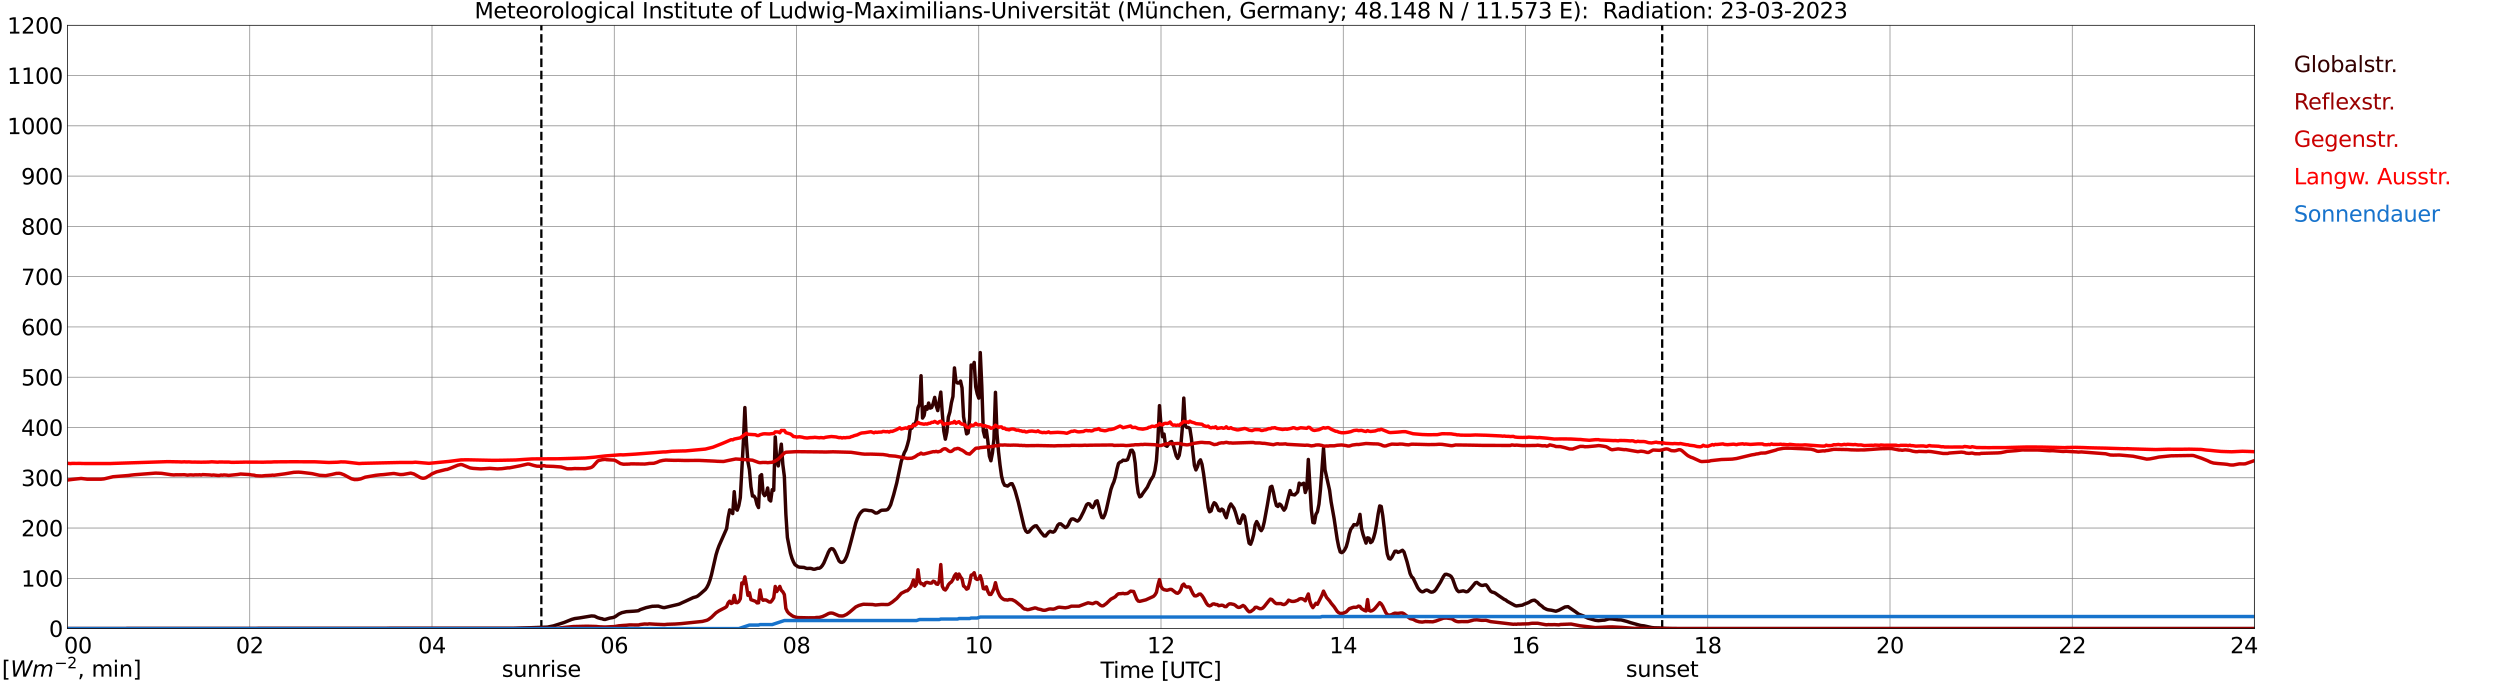 <?xml version="1.0" encoding="utf-8" standalone="no"?>
<!DOCTYPE svg PUBLIC "-//W3C//DTD SVG 1.1//EN"
  "http://www.w3.org/Graphics/SVG/1.1/DTD/svg11.dtd">
<svg xmlns:xlink="http://www.w3.org/1999/xlink" width="1085.4pt" height="296.64pt" viewBox="0 0 1085.4 296.64" xmlns="http://www.w3.org/2000/svg" version="1.1">
 <defs>
  <style type="text/css">*{stroke-linejoin: round; stroke-linecap: butt}</style>
 </defs>
 <g id="figure_1">
  <g id="patch_1">
   <path d="M 0 296.64 
L 1085.4 296.64 
L 1085.4 0 
L 0 0 
z
" style="fill: #ffffff"/>
  </g>
  <g id="axes_1">
   <g id="patch_2">
    <path d="M 29.306 272.909 
L 978.814 272.909 
L 978.814 10.976 
L 29.306 10.976 
z
" style="fill: #ffffff"/>
   </g>
   <g id="patch_3">
    <path d="M 978.814 272.909 
L 978.814 272.909 
L 978.814 10.976 
L 978.814 10.976 
z
" clip-path="url(#p475643da7e)" style="fill: #d3d3d3; opacity: 0.25; stroke: #d3d3d3; stroke-linejoin: miter"/>
   </g>
   <g id="matplotlib.axis_1">
    <g id="xtick_1">
     <g id="line2d_1">
      <path d="M 29.306 272.909 
L 29.306 10.976 
" clip-path="url(#p475643da7e)" style="fill: none; stroke: #808080; stroke-width: 0.3; stroke-linecap: square"/>
     </g>
     <g id="line2d_2"/>
     <g id="text_1">
      <!--    00 -->
      <g transform="translate(18.733 283.627) scale(0.095 -0.095)">
       <defs>
        <path id="DejaVuSans-20" transform="scale(0.016)"/>
        <path id="DejaVuSans-30" d="M 2034 4250 
Q 1547 4250 1301 3770 
Q 1056 3291 1056 2328 
Q 1056 1369 1301 889 
Q 1547 409 2034 409 
Q 2525 409 2770 889 
Q 3016 1369 3016 2328 
Q 3016 3291 2770 3770 
Q 2525 4250 2034 4250 
z
M 2034 4750 
Q 2819 4750 3233 4129 
Q 3647 3509 3647 2328 
Q 3647 1150 3233 529 
Q 2819 -91 2034 -91 
Q 1250 -91 836 529 
Q 422 1150 422 2328 
Q 422 3509 836 4129 
Q 1250 4750 2034 4750 
z
" transform="scale(0.016)"/>
       </defs>
       <use xlink:href="#DejaVuSans-20"/>
       <use xlink:href="#DejaVuSans-20" transform="translate(31.787 0)"/>
       <use xlink:href="#DejaVuSans-20" transform="translate(63.574 0)"/>
       <use xlink:href="#DejaVuSans-30" transform="translate(95.361 0)"/>
       <use xlink:href="#DejaVuSans-30" transform="translate(158.984 0)"/>
      </g>
     </g>
    </g>
    <g id="xtick_2">
     <g id="line2d_3">
      <path d="M 108.431 272.909 
L 108.431 10.976 
" clip-path="url(#p475643da7e)" style="fill: none; stroke: #808080; stroke-width: 0.3; stroke-linecap: square"/>
     </g>
     <g id="line2d_4"/>
     <g id="text_2">
      <!-- 02 -->
      <g transform="translate(102.387 283.627) scale(0.095 -0.095)">
       <defs>
        <path id="DejaVuSans-32" d="M 1228 531 
L 3431 531 
L 3431 0 
L 469 0 
L 469 531 
Q 828 903 1448 1529 
Q 2069 2156 2228 2338 
Q 2531 2678 2651 2914 
Q 2772 3150 2772 3378 
Q 2772 3750 2511 3984 
Q 2250 4219 1831 4219 
Q 1534 4219 1204 4116 
Q 875 4013 500 3803 
L 500 4441 
Q 881 4594 1212 4672 
Q 1544 4750 1819 4750 
Q 2544 4750 2975 4387 
Q 3406 4025 3406 3419 
Q 3406 3131 3298 2873 
Q 3191 2616 2906 2266 
Q 2828 2175 2409 1742 
Q 1991 1309 1228 531 
z
" transform="scale(0.016)"/>
       </defs>
       <use xlink:href="#DejaVuSans-30"/>
       <use xlink:href="#DejaVuSans-32" transform="translate(63.623 0)"/>
      </g>
     </g>
    </g>
    <g id="xtick_3">
     <g id="line2d_5">
      <path d="M 187.557 272.909 
L 187.557 10.976 
" clip-path="url(#p475643da7e)" style="fill: none; stroke: #808080; stroke-width: 0.3; stroke-linecap: square"/>
     </g>
     <g id="line2d_6"/>
     <g id="text_3">
      <!-- 04 -->
      <g transform="translate(181.513 283.627) scale(0.095 -0.095)">
       <defs>
        <path id="DejaVuSans-34" d="M 2419 4116 
L 825 1625 
L 2419 1625 
L 2419 4116 
z
M 2253 4666 
L 3047 4666 
L 3047 1625 
L 3713 1625 
L 3713 1100 
L 3047 1100 
L 3047 0 
L 2419 0 
L 2419 1100 
L 313 1100 
L 313 1709 
L 2253 4666 
z
" transform="scale(0.016)"/>
       </defs>
       <use xlink:href="#DejaVuSans-30"/>
       <use xlink:href="#DejaVuSans-34" transform="translate(63.623 0)"/>
      </g>
     </g>
    </g>
    <g id="xtick_4">
     <g id="line2d_7">
      <path d="M 266.683 272.909 
L 266.683 10.976 
" clip-path="url(#p475643da7e)" style="fill: none; stroke: #808080; stroke-width: 0.3; stroke-linecap: square"/>
     </g>
     <g id="line2d_8"/>
     <g id="text_4">
      <!-- 06 -->
      <g transform="translate(260.638 283.627) scale(0.095 -0.095)">
       <defs>
        <path id="DejaVuSans-36" d="M 2113 2584 
Q 1688 2584 1439 2293 
Q 1191 2003 1191 1497 
Q 1191 994 1439 701 
Q 1688 409 2113 409 
Q 2538 409 2786 701 
Q 3034 994 3034 1497 
Q 3034 2003 2786 2293 
Q 2538 2584 2113 2584 
z
M 3366 4563 
L 3366 3988 
Q 3128 4100 2886 4159 
Q 2644 4219 2406 4219 
Q 1781 4219 1451 3797 
Q 1122 3375 1075 2522 
Q 1259 2794 1537 2939 
Q 1816 3084 2150 3084 
Q 2853 3084 3261 2657 
Q 3669 2231 3669 1497 
Q 3669 778 3244 343 
Q 2819 -91 2113 -91 
Q 1303 -91 875 529 
Q 447 1150 447 2328 
Q 447 3434 972 4092 
Q 1497 4750 2381 4750 
Q 2619 4750 2861 4703 
Q 3103 4656 3366 4563 
z
" transform="scale(0.016)"/>
       </defs>
       <use xlink:href="#DejaVuSans-30"/>
       <use xlink:href="#DejaVuSans-36" transform="translate(63.623 0)"/>
      </g>
     </g>
    </g>
    <g id="xtick_5">
     <g id="line2d_9">
      <path d="M 345.808 272.909 
L 345.808 10.976 
" clip-path="url(#p475643da7e)" style="fill: none; stroke: #808080; stroke-width: 0.3; stroke-linecap: square"/>
     </g>
     <g id="line2d_10"/>
     <g id="text_5">
      <!-- 08 -->
      <g transform="translate(339.764 283.627) scale(0.095 -0.095)">
       <defs>
        <path id="DejaVuSans-38" d="M 2034 2216 
Q 1584 2216 1326 1975 
Q 1069 1734 1069 1313 
Q 1069 891 1326 650 
Q 1584 409 2034 409 
Q 2484 409 2743 651 
Q 3003 894 3003 1313 
Q 3003 1734 2745 1975 
Q 2488 2216 2034 2216 
z
M 1403 2484 
Q 997 2584 770 2862 
Q 544 3141 544 3541 
Q 544 4100 942 4425 
Q 1341 4750 2034 4750 
Q 2731 4750 3128 4425 
Q 3525 4100 3525 3541 
Q 3525 3141 3298 2862 
Q 3072 2584 2669 2484 
Q 3125 2378 3379 2068 
Q 3634 1759 3634 1313 
Q 3634 634 3220 271 
Q 2806 -91 2034 -91 
Q 1263 -91 848 271 
Q 434 634 434 1313 
Q 434 1759 690 2068 
Q 947 2378 1403 2484 
z
M 1172 3481 
Q 1172 3119 1398 2916 
Q 1625 2713 2034 2713 
Q 2441 2713 2670 2916 
Q 2900 3119 2900 3481 
Q 2900 3844 2670 4047 
Q 2441 4250 2034 4250 
Q 1625 4250 1398 4047 
Q 1172 3844 1172 3481 
z
" transform="scale(0.016)"/>
       </defs>
       <use xlink:href="#DejaVuSans-30"/>
       <use xlink:href="#DejaVuSans-38" transform="translate(63.623 0)"/>
      </g>
     </g>
    </g>
    <g id="xtick_6">
     <g id="line2d_11">
      <path d="M 424.934 272.909 
L 424.934 10.976 
" clip-path="url(#p475643da7e)" style="fill: none; stroke: #808080; stroke-width: 0.3; stroke-linecap: square"/>
     </g>
     <g id="line2d_12"/>
     <g id="text_6">
      <!-- 10 -->
      <g transform="translate(418.89 283.627) scale(0.095 -0.095)">
       <defs>
        <path id="DejaVuSans-31" d="M 794 531 
L 1825 531 
L 1825 4091 
L 703 3866 
L 703 4441 
L 1819 4666 
L 2450 4666 
L 2450 531 
L 3481 531 
L 3481 0 
L 794 0 
L 794 531 
z
" transform="scale(0.016)"/>
       </defs>
       <use xlink:href="#DejaVuSans-31"/>
       <use xlink:href="#DejaVuSans-30" transform="translate(63.623 0)"/>
      </g>
     </g>
    </g>
    <g id="xtick_7">
     <g id="line2d_13">
      <path d="M 504.06 272.909 
L 504.06 10.976 
" clip-path="url(#p475643da7e)" style="fill: none; stroke: #808080; stroke-width: 0.3; stroke-linecap: square"/>
     </g>
     <g id="line2d_14"/>
     <g id="text_7">
      <!-- 12 -->
      <g transform="translate(498.015 283.627) scale(0.095 -0.095)">
       <use xlink:href="#DejaVuSans-31"/>
       <use xlink:href="#DejaVuSans-32" transform="translate(63.623 0)"/>
      </g>
     </g>
    </g>
    <g id="xtick_8">
     <g id="line2d_15">
      <path d="M 583.185 272.909 
L 583.185 10.976 
" clip-path="url(#p475643da7e)" style="fill: none; stroke: #808080; stroke-width: 0.3; stroke-linecap: square"/>
     </g>
     <g id="line2d_16"/>
     <g id="text_8">
      <!-- 14 -->
      <g transform="translate(577.141 283.627) scale(0.095 -0.095)">
       <use xlink:href="#DejaVuSans-31"/>
       <use xlink:href="#DejaVuSans-34" transform="translate(63.623 0)"/>
      </g>
     </g>
    </g>
    <g id="xtick_9">
     <g id="line2d_17">
      <path d="M 662.311 272.909 
L 662.311 10.976 
" clip-path="url(#p475643da7e)" style="fill: none; stroke: #808080; stroke-width: 0.3; stroke-linecap: square"/>
     </g>
     <g id="line2d_18"/>
     <g id="text_9">
      <!-- 16 -->
      <g transform="translate(656.267 283.627) scale(0.095 -0.095)">
       <use xlink:href="#DejaVuSans-31"/>
       <use xlink:href="#DejaVuSans-36" transform="translate(63.623 0)"/>
      </g>
     </g>
    </g>
    <g id="xtick_10">
     <g id="line2d_19">
      <path d="M 741.437 272.909 
L 741.437 10.976 
" clip-path="url(#p475643da7e)" style="fill: none; stroke: #808080; stroke-width: 0.3; stroke-linecap: square"/>
     </g>
     <g id="line2d_20"/>
     <g id="text_10">
      <!-- 18 -->
      <g transform="translate(735.392 283.627) scale(0.095 -0.095)">
       <use xlink:href="#DejaVuSans-31"/>
       <use xlink:href="#DejaVuSans-38" transform="translate(63.623 0)"/>
      </g>
     </g>
    </g>
    <g id="xtick_11">
     <g id="line2d_21">
      <path d="M 820.562 272.909 
L 820.562 10.976 
" clip-path="url(#p475643da7e)" style="fill: none; stroke: #808080; stroke-width: 0.3; stroke-linecap: square"/>
     </g>
     <g id="line2d_22"/>
     <g id="text_11">
      <!-- 20 -->
      <g transform="translate(814.518 283.627) scale(0.095 -0.095)">
       <use xlink:href="#DejaVuSans-32"/>
       <use xlink:href="#DejaVuSans-30" transform="translate(63.623 0)"/>
      </g>
     </g>
    </g>
    <g id="xtick_12">
     <g id="line2d_23">
      <path d="M 899.688 272.909 
L 899.688 10.976 
" clip-path="url(#p475643da7e)" style="fill: none; stroke: #808080; stroke-width: 0.3; stroke-linecap: square"/>
     </g>
     <g id="line2d_24"/>
     <g id="text_12">
      <!-- 22 -->
      <g transform="translate(893.644 283.627) scale(0.095 -0.095)">
       <use xlink:href="#DejaVuSans-32"/>
       <use xlink:href="#DejaVuSans-32" transform="translate(63.623 0)"/>
      </g>
     </g>
    </g>
    <g id="xtick_13">
     <g id="line2d_25">
      <path d="M 978.814 272.909 
L 978.814 10.976 
" clip-path="url(#p475643da7e)" style="fill: none; stroke: #808080; stroke-width: 0.3; stroke-linecap: square"/>
     </g>
     <g id="line2d_26"/>
     <g id="text_13">
      <!-- 24    -->
      <g transform="translate(968.241 283.627) scale(0.095 -0.095)">
       <use xlink:href="#DejaVuSans-32"/>
       <use xlink:href="#DejaVuSans-34" transform="translate(63.623 0)"/>
       <use xlink:href="#DejaVuSans-20" transform="translate(127.246 0)"/>
       <use xlink:href="#DejaVuSans-20" transform="translate(159.033 0)"/>
       <use xlink:href="#DejaVuSans-20" transform="translate(190.82 0)"/>
      </g>
     </g>
    </g>
    <g id="text_14">
     <!-- Time [UTC] -->
     <g transform="translate(477.806 294.322) scale(0.095 -0.095)">
      <defs>
       <path id="DejaVuSans-54" d="M -19 4666 
L 3928 4666 
L 3928 4134 
L 2272 4134 
L 2272 0 
L 1638 0 
L 1638 4134 
L -19 4134 
L -19 4666 
z
" transform="scale(0.016)"/>
       <path id="DejaVuSans-69" d="M 603 3500 
L 1178 3500 
L 1178 0 
L 603 0 
L 603 3500 
z
M 603 4863 
L 1178 4863 
L 1178 4134 
L 603 4134 
L 603 4863 
z
" transform="scale(0.016)"/>
       <path id="DejaVuSans-6d" d="M 3328 2828 
Q 3544 3216 3844 3400 
Q 4144 3584 4550 3584 
Q 5097 3584 5394 3201 
Q 5691 2819 5691 2113 
L 5691 0 
L 5113 0 
L 5113 2094 
Q 5113 2597 4934 2840 
Q 4756 3084 4391 3084 
Q 3944 3084 3684 2787 
Q 3425 2491 3425 1978 
L 3425 0 
L 2847 0 
L 2847 2094 
Q 2847 2600 2669 2842 
Q 2491 3084 2119 3084 
Q 1678 3084 1418 2786 
Q 1159 2488 1159 1978 
L 1159 0 
L 581 0 
L 581 3500 
L 1159 3500 
L 1159 2956 
Q 1356 3278 1631 3431 
Q 1906 3584 2284 3584 
Q 2666 3584 2933 3390 
Q 3200 3197 3328 2828 
z
" transform="scale(0.016)"/>
       <path id="DejaVuSans-65" d="M 3597 1894 
L 3597 1613 
L 953 1613 
Q 991 1019 1311 708 
Q 1631 397 2203 397 
Q 2534 397 2845 478 
Q 3156 559 3463 722 
L 3463 178 
Q 3153 47 2828 -22 
Q 2503 -91 2169 -91 
Q 1331 -91 842 396 
Q 353 884 353 1716 
Q 353 2575 817 3079 
Q 1281 3584 2069 3584 
Q 2775 3584 3186 3129 
Q 3597 2675 3597 1894 
z
M 3022 2063 
Q 3016 2534 2758 2815 
Q 2500 3097 2075 3097 
Q 1594 3097 1305 2825 
Q 1016 2553 972 2059 
L 3022 2063 
z
" transform="scale(0.016)"/>
       <path id="DejaVuSans-5b" d="M 550 4863 
L 1875 4863 
L 1875 4416 
L 1125 4416 
L 1125 -397 
L 1875 -397 
L 1875 -844 
L 550 -844 
L 550 4863 
z
" transform="scale(0.016)"/>
       <path id="DejaVuSans-55" d="M 556 4666 
L 1191 4666 
L 1191 1831 
Q 1191 1081 1462 751 
Q 1734 422 2344 422 
Q 2950 422 3222 751 
Q 3494 1081 3494 1831 
L 3494 4666 
L 4128 4666 
L 4128 1753 
Q 4128 841 3676 375 
Q 3225 -91 2344 -91 
Q 1459 -91 1007 375 
Q 556 841 556 1753 
L 556 4666 
z
" transform="scale(0.016)"/>
       <path id="DejaVuSans-43" d="M 4122 4306 
L 4122 3641 
Q 3803 3938 3442 4084 
Q 3081 4231 2675 4231 
Q 1875 4231 1450 3742 
Q 1025 3253 1025 2328 
Q 1025 1406 1450 917 
Q 1875 428 2675 428 
Q 3081 428 3442 575 
Q 3803 722 4122 1019 
L 4122 359 
Q 3791 134 3420 21 
Q 3050 -91 2638 -91 
Q 1578 -91 968 557 
Q 359 1206 359 2328 
Q 359 3453 968 4101 
Q 1578 4750 2638 4750 
Q 3056 4750 3426 4639 
Q 3797 4528 4122 4306 
z
" transform="scale(0.016)"/>
       <path id="DejaVuSans-5d" d="M 1947 4863 
L 1947 -844 
L 622 -844 
L 622 -397 
L 1369 -397 
L 1369 4416 
L 622 4416 
L 622 4863 
L 1947 4863 
z
" transform="scale(0.016)"/>
      </defs>
      <use xlink:href="#DejaVuSans-54"/>
      <use xlink:href="#DejaVuSans-69" transform="translate(57.959 0)"/>
      <use xlink:href="#DejaVuSans-6d" transform="translate(85.742 0)"/>
      <use xlink:href="#DejaVuSans-65" transform="translate(183.154 0)"/>
      <use xlink:href="#DejaVuSans-20" transform="translate(244.678 0)"/>
      <use xlink:href="#DejaVuSans-5b" transform="translate(276.465 0)"/>
      <use xlink:href="#DejaVuSans-55" transform="translate(315.479 0)"/>
      <use xlink:href="#DejaVuSans-54" transform="translate(388.672 0)"/>
      <use xlink:href="#DejaVuSans-43" transform="translate(443.881 0)"/>
      <use xlink:href="#DejaVuSans-5d" transform="translate(513.705 0)"/>
     </g>
    </g>
   </g>
   <g id="matplotlib.axis_2">
    <g id="ytick_1">
     <g id="line2d_27">
      <path d="M 29.306 272.909 
L 978.814 272.909 
" clip-path="url(#p475643da7e)" style="fill: none; stroke: #808080; stroke-width: 0.3; stroke-linecap: square"/>
     </g>
     <g id="line2d_28"/>
     <g id="text_15">
      <!-- 0 -->
      <g transform="translate(21.261 276.518) scale(0.095 -0.095)">
       <use xlink:href="#DejaVuSans-30"/>
      </g>
     </g>
    </g>
    <g id="ytick_2">
     <g id="line2d_29">
      <path d="M 29.306 251.081 
L 978.814 251.081 
" clip-path="url(#p475643da7e)" style="fill: none; stroke: #808080; stroke-width: 0.3; stroke-linecap: square"/>
     </g>
     <g id="line2d_30"/>
     <g id="text_16">
      <!-- 100 -->
      <g transform="translate(9.173 254.69) scale(0.095 -0.095)">
       <use xlink:href="#DejaVuSans-31"/>
       <use xlink:href="#DejaVuSans-30" transform="translate(63.623 0)"/>
       <use xlink:href="#DejaVuSans-30" transform="translate(127.246 0)"/>
      </g>
     </g>
    </g>
    <g id="ytick_3">
     <g id="line2d_31">
      <path d="M 29.306 229.253 
L 978.814 229.253 
" clip-path="url(#p475643da7e)" style="fill: none; stroke: #808080; stroke-width: 0.3; stroke-linecap: square"/>
     </g>
     <g id="line2d_32"/>
     <g id="text_17">
      <!-- 200 -->
      <g transform="translate(9.173 232.863) scale(0.095 -0.095)">
       <use xlink:href="#DejaVuSans-32"/>
       <use xlink:href="#DejaVuSans-30" transform="translate(63.623 0)"/>
       <use xlink:href="#DejaVuSans-30" transform="translate(127.246 0)"/>
      </g>
     </g>
    </g>
    <g id="ytick_4">
     <g id="line2d_33">
      <path d="M 29.306 207.426 
L 978.814 207.426 
" clip-path="url(#p475643da7e)" style="fill: none; stroke: #808080; stroke-width: 0.3; stroke-linecap: square"/>
     </g>
     <g id="line2d_34"/>
     <g id="text_18">
      <!-- 300 -->
      <g transform="translate(9.173 211.035) scale(0.095 -0.095)">
       <defs>
        <path id="DejaVuSans-33" d="M 2597 2516 
Q 3050 2419 3304 2112 
Q 3559 1806 3559 1356 
Q 3559 666 3084 287 
Q 2609 -91 1734 -91 
Q 1441 -91 1130 -33 
Q 819 25 488 141 
L 488 750 
Q 750 597 1062 519 
Q 1375 441 1716 441 
Q 2309 441 2620 675 
Q 2931 909 2931 1356 
Q 2931 1769 2642 2001 
Q 2353 2234 1838 2234 
L 1294 2234 
L 1294 2753 
L 1863 2753 
Q 2328 2753 2575 2939 
Q 2822 3125 2822 3475 
Q 2822 3834 2567 4026 
Q 2313 4219 1838 4219 
Q 1578 4219 1281 4162 
Q 984 4106 628 3988 
L 628 4550 
Q 988 4650 1302 4700 
Q 1616 4750 1894 4750 
Q 2613 4750 3031 4423 
Q 3450 4097 3450 3541 
Q 3450 3153 3228 2886 
Q 3006 2619 2597 2516 
z
" transform="scale(0.016)"/>
       </defs>
       <use xlink:href="#DejaVuSans-33"/>
       <use xlink:href="#DejaVuSans-30" transform="translate(63.623 0)"/>
       <use xlink:href="#DejaVuSans-30" transform="translate(127.246 0)"/>
      </g>
     </g>
    </g>
    <g id="ytick_5">
     <g id="line2d_35">
      <path d="M 29.306 185.598 
L 978.814 185.598 
" clip-path="url(#p475643da7e)" style="fill: none; stroke: #808080; stroke-width: 0.3; stroke-linecap: square"/>
     </g>
     <g id="line2d_36"/>
     <g id="text_19">
      <!-- 400 -->
      <g transform="translate(9.173 189.207) scale(0.095 -0.095)">
       <use xlink:href="#DejaVuSans-34"/>
       <use xlink:href="#DejaVuSans-30" transform="translate(63.623 0)"/>
       <use xlink:href="#DejaVuSans-30" transform="translate(127.246 0)"/>
      </g>
     </g>
    </g>
    <g id="ytick_6">
     <g id="line2d_37">
      <path d="M 29.306 163.77 
L 978.814 163.77 
" clip-path="url(#p475643da7e)" style="fill: none; stroke: #808080; stroke-width: 0.3; stroke-linecap: square"/>
     </g>
     <g id="line2d_38"/>
     <g id="text_20">
      <!-- 500 -->
      <g transform="translate(9.173 167.379) scale(0.095 -0.095)">
       <defs>
        <path id="DejaVuSans-35" d="M 691 4666 
L 3169 4666 
L 3169 4134 
L 1269 4134 
L 1269 2991 
Q 1406 3038 1543 3061 
Q 1681 3084 1819 3084 
Q 2600 3084 3056 2656 
Q 3513 2228 3513 1497 
Q 3513 744 3044 326 
Q 2575 -91 1722 -91 
Q 1428 -91 1123 -41 
Q 819 9 494 109 
L 494 744 
Q 775 591 1075 516 
Q 1375 441 1709 441 
Q 2250 441 2565 725 
Q 2881 1009 2881 1497 
Q 2881 1984 2565 2268 
Q 2250 2553 1709 2553 
Q 1456 2553 1204 2497 
Q 953 2441 691 2322 
L 691 4666 
z
" transform="scale(0.016)"/>
       </defs>
       <use xlink:href="#DejaVuSans-35"/>
       <use xlink:href="#DejaVuSans-30" transform="translate(63.623 0)"/>
       <use xlink:href="#DejaVuSans-30" transform="translate(127.246 0)"/>
      </g>
     </g>
    </g>
    <g id="ytick_7">
     <g id="line2d_39">
      <path d="M 29.306 141.942 
L 978.814 141.942 
" clip-path="url(#p475643da7e)" style="fill: none; stroke: #808080; stroke-width: 0.3; stroke-linecap: square"/>
     </g>
     <g id="line2d_40"/>
     <g id="text_21">
      <!-- 600 -->
      <g transform="translate(9.173 145.551) scale(0.095 -0.095)">
       <use xlink:href="#DejaVuSans-36"/>
       <use xlink:href="#DejaVuSans-30" transform="translate(63.623 0)"/>
       <use xlink:href="#DejaVuSans-30" transform="translate(127.246 0)"/>
      </g>
     </g>
    </g>
    <g id="ytick_8">
     <g id="line2d_41">
      <path d="M 29.306 120.114 
L 978.814 120.114 
" clip-path="url(#p475643da7e)" style="fill: none; stroke: #808080; stroke-width: 0.3; stroke-linecap: square"/>
     </g>
     <g id="line2d_42"/>
     <g id="text_22">
      <!-- 700 -->
      <g transform="translate(9.173 123.724) scale(0.095 -0.095)">
       <defs>
        <path id="DejaVuSans-37" d="M 525 4666 
L 3525 4666 
L 3525 4397 
L 1831 0 
L 1172 0 
L 2766 4134 
L 525 4134 
L 525 4666 
z
" transform="scale(0.016)"/>
       </defs>
       <use xlink:href="#DejaVuSans-37"/>
       <use xlink:href="#DejaVuSans-30" transform="translate(63.623 0)"/>
       <use xlink:href="#DejaVuSans-30" transform="translate(127.246 0)"/>
      </g>
     </g>
    </g>
    <g id="ytick_9">
     <g id="line2d_43">
      <path d="M 29.306 98.287 
L 978.814 98.287 
" clip-path="url(#p475643da7e)" style="fill: none; stroke: #808080; stroke-width: 0.3; stroke-linecap: square"/>
     </g>
     <g id="line2d_44"/>
     <g id="text_23">
      <!-- 800 -->
      <g transform="translate(9.173 101.896) scale(0.095 -0.095)">
       <use xlink:href="#DejaVuSans-38"/>
       <use xlink:href="#DejaVuSans-30" transform="translate(63.623 0)"/>
       <use xlink:href="#DejaVuSans-30" transform="translate(127.246 0)"/>
      </g>
     </g>
    </g>
    <g id="ytick_10">
     <g id="line2d_45">
      <path d="M 29.306 76.459 
L 978.814 76.459 
" clip-path="url(#p475643da7e)" style="fill: none; stroke: #808080; stroke-width: 0.3; stroke-linecap: square"/>
     </g>
     <g id="line2d_46"/>
     <g id="text_24">
      <!-- 900 -->
      <g transform="translate(9.173 80.068) scale(0.095 -0.095)">
       <defs>
        <path id="DejaVuSans-39" d="M 703 97 
L 703 672 
Q 941 559 1184 500 
Q 1428 441 1663 441 
Q 2288 441 2617 861 
Q 2947 1281 2994 2138 
Q 2813 1869 2534 1725 
Q 2256 1581 1919 1581 
Q 1219 1581 811 2004 
Q 403 2428 403 3163 
Q 403 3881 828 4315 
Q 1253 4750 1959 4750 
Q 2769 4750 3195 4129 
Q 3622 3509 3622 2328 
Q 3622 1225 3098 567 
Q 2575 -91 1691 -91 
Q 1453 -91 1209 -44 
Q 966 3 703 97 
z
M 1959 2075 
Q 2384 2075 2632 2365 
Q 2881 2656 2881 3163 
Q 2881 3666 2632 3958 
Q 2384 4250 1959 4250 
Q 1534 4250 1286 3958 
Q 1038 3666 1038 3163 
Q 1038 2656 1286 2365 
Q 1534 2075 1959 2075 
z
" transform="scale(0.016)"/>
       </defs>
       <use xlink:href="#DejaVuSans-39"/>
       <use xlink:href="#DejaVuSans-30" transform="translate(63.623 0)"/>
       <use xlink:href="#DejaVuSans-30" transform="translate(127.246 0)"/>
      </g>
     </g>
    </g>
    <g id="ytick_11">
     <g id="line2d_47">
      <path d="M 29.306 54.631 
L 978.814 54.631 
" clip-path="url(#p475643da7e)" style="fill: none; stroke: #808080; stroke-width: 0.3; stroke-linecap: square"/>
     </g>
     <g id="line2d_48"/>
     <g id="text_25">
      <!-- 1000 -->
      <g transform="translate(3.128 58.24) scale(0.095 -0.095)">
       <use xlink:href="#DejaVuSans-31"/>
       <use xlink:href="#DejaVuSans-30" transform="translate(63.623 0)"/>
       <use xlink:href="#DejaVuSans-30" transform="translate(127.246 0)"/>
       <use xlink:href="#DejaVuSans-30" transform="translate(190.869 0)"/>
      </g>
     </g>
    </g>
    <g id="ytick_12">
     <g id="line2d_49">
      <path d="M 29.306 32.803 
L 978.814 32.803 
" clip-path="url(#p475643da7e)" style="fill: none; stroke: #808080; stroke-width: 0.3; stroke-linecap: square"/>
     </g>
     <g id="line2d_50"/>
     <g id="text_26">
      <!-- 1100 -->
      <g transform="translate(3.128 36.413) scale(0.095 -0.095)">
       <use xlink:href="#DejaVuSans-31"/>
       <use xlink:href="#DejaVuSans-31" transform="translate(63.623 0)"/>
       <use xlink:href="#DejaVuSans-30" transform="translate(127.246 0)"/>
       <use xlink:href="#DejaVuSans-30" transform="translate(190.869 0)"/>
      </g>
     </g>
    </g>
    <g id="ytick_13">
     <g id="line2d_51">
      <path d="M 29.306 10.976 
L 978.814 10.976 
" clip-path="url(#p475643da7e)" style="fill: none; stroke: #808080; stroke-width: 0.3; stroke-linecap: square"/>
     </g>
     <g id="line2d_52"/>
     <g id="text_27">
      <!-- 1200 -->
      <g transform="translate(3.128 14.585) scale(0.095 -0.095)">
       <use xlink:href="#DejaVuSans-31"/>
       <use xlink:href="#DejaVuSans-32" transform="translate(63.623 0)"/>
       <use xlink:href="#DejaVuSans-30" transform="translate(127.246 0)"/>
       <use xlink:href="#DejaVuSans-30" transform="translate(190.869 0)"/>
      </g>
     </g>
    </g>
   </g>
   <g id="line2d_53">
    <path d="M 235.033 272.909 
L 235.033 10.976 
" clip-path="url(#p475643da7e)" style="fill: none; stroke-dasharray: 3.7,1.6; stroke-dashoffset: 0; stroke: #000000"/>
   </g>
   <g id="line2d_54">
    <path d="M 721.655 272.909 
L 721.655 10.976 
" clip-path="url(#p475643da7e)" style="fill: none; stroke-dasharray: 3.7,1.6; stroke-dashoffset: 0; stroke: #000000"/>
   </g>
   <g id="line2d_55">
    <path d="M 29.306 272.909 
L 223.164 272.811 
L 237.67 272.263 
L 240.308 271.737 
L 244.923 270.257 
L 248.22 268.919 
L 249.539 268.554 
L 251.517 268.29 
L 256.792 267.419 
L 258.111 267.5 
L 259.43 268.148 
L 260.748 268.535 
L 261.408 268.635 
L 262.067 268.899 
L 262.726 268.938 
L 264.705 268.351 
L 266.023 268.129 
L 266.683 267.926 
L 267.342 267.561 
L 268.661 266.607 
L 269.98 266 
L 271.958 265.555 
L 275.255 265.352 
L 276.573 265.23 
L 277.233 265.129 
L 277.892 264.704 
L 280.53 263.811 
L 283.167 263.224 
L 285.805 263.143 
L 287.124 263.569 
L 287.783 263.75 
L 288.442 263.811 
L 290.42 263.346 
L 294.377 262.412 
L 295.036 262.211 
L 296.355 261.582 
L 297.674 260.993 
L 300.971 259.454 
L 302.289 259.09 
L 302.949 258.745 
L 304.267 257.671 
L 306.246 255.927 
L 306.905 254.995 
L 307.564 253.698 
L 308.224 251.915 
L 308.883 249.584 
L 310.861 240.909 
L 311.521 238.72 
L 312.18 236.937 
L 315.477 229.478 
L 316.136 224.696 
L 316.796 221.371 
L 317.455 221.958 
L 318.114 222.973 
L 318.774 213.467 
L 319.433 220.764 
L 320.093 221.494 
L 320.752 219.549 
L 321.411 216.102 
L 322.73 192.046 
L 323.39 176.945 
L 324.049 191.456 
L 324.708 200.476 
L 325.368 203.881 
L 326.027 211.3 
L 326.686 215.353 
L 327.346 215.373 
L 328.005 216.405 
L 328.665 219.062 
L 329.324 220.358 
L 329.983 206.699 
L 330.643 206.07 
L 331.302 214.135 
L 331.961 215.19 
L 332.621 214.583 
L 333.28 211.867 
L 333.94 216.934 
L 334.599 217.521 
L 335.258 212.597 
L 335.918 212.88 
L 336.577 189.695 
L 337.236 200.214 
L 337.896 202.281 
L 339.215 192.836 
L 339.874 201.672 
L 340.533 206.821 
L 341.193 223.257 
L 341.852 233.35 
L 343.171 240.139 
L 343.83 242.348 
L 344.49 243.97 
L 345.149 245.146 
L 346.468 246.056 
L 347.127 246.24 
L 349.105 246.362 
L 349.765 246.646 
L 350.424 246.807 
L 351.743 246.746 
L 352.402 246.868 
L 353.062 247.111 
L 353.721 247.13 
L 355.04 246.707 
L 355.699 246.726 
L 356.359 246.32 
L 357.018 245.55 
L 357.677 244.456 
L 358.996 241.355 
L 359.655 239.733 
L 360.315 238.62 
L 360.974 238.194 
L 361.634 238.336 
L 362.293 239.187 
L 364.271 243.524 
L 364.93 244.092 
L 365.59 244.173 
L 366.249 243.869 
L 366.909 242.976 
L 367.568 241.577 
L 368.227 239.632 
L 369.546 234.789 
L 371.524 227.088 
L 372.184 225.222 
L 372.843 223.844 
L 373.502 222.77 
L 374.162 222.061 
L 374.821 221.555 
L 375.481 221.432 
L 376.14 221.474 
L 377.459 221.697 
L 378.118 221.697 
L 378.777 221.878 
L 380.096 222.751 
L 380.756 222.729 
L 381.415 222.406 
L 382.074 221.878 
L 382.734 221.533 
L 384.712 221.432 
L 385.371 221.21 
L 386.031 220.378 
L 386.69 219.143 
L 388.009 214.725 
L 389.328 209.678 
L 391.306 200.233 
L 392.624 196.525 
L 393.284 195.309 
L 393.943 193.22 
L 394.603 190.688 
L 395.262 185.58 
L 395.921 185.884 
L 396.581 184.142 
L 397.24 184.426 
L 397.899 182.195 
L 398.559 177.006 
L 399.218 175.467 
L 399.878 163.124 
L 400.537 181.507 
L 401.196 180.431 
L 401.856 176.561 
L 402.515 177.676 
L 403.175 174.981 
L 403.834 177.19 
L 404.493 176.926 
L 405.153 175.142 
L 405.812 172.527 
L 406.471 176.216 
L 407.131 178.264 
L 408.45 170.238 
L 409.109 179.56 
L 409.768 187.141 
L 410.428 190.666 
L 411.087 187.567 
L 411.746 181.082 
L 412.406 178.87 
L 413.065 174.878 
L 413.725 172.163 
L 414.384 159.738 
L 415.043 165.658 
L 415.703 166.285 
L 416.362 166.285 
L 417.022 165.433 
L 417.681 168.413 
L 418.34 180.959 
L 419.659 188.376 
L 420.318 187.931 
L 420.978 181.85 
L 421.637 158.483 
L 422.297 159.638 
L 422.956 157.348 
L 423.615 167.948 
L 424.275 170.967 
L 424.934 172.853 
L 425.593 153.072 
L 426.253 167.583 
L 426.912 187.08 
L 427.572 189.734 
L 428.231 186.674 
L 428.89 191.64 
L 429.55 198.024 
L 430.209 200.05 
L 430.869 196.706 
L 431.528 190.647 
L 432.187 170.338 
L 432.847 188.195 
L 433.506 195.997 
L 434.165 201.894 
L 434.825 206.657 
L 435.484 209.314 
L 436.144 210.671 
L 437.462 211.036 
L 438.781 210.023 
L 439.44 210.023 
L 440.1 211.4 
L 440.759 213.203 
L 442.078 217.905 
L 444.716 229.074 
L 445.375 230.552 
L 446.034 231.12 
L 446.694 230.938 
L 448.012 229.336 
L 448.672 228.749 
L 449.331 228.323 
L 449.991 228.282 
L 451.969 231.141 
L 453.287 232.661 
L 453.947 232.702 
L 455.266 231.1 
L 455.925 230.655 
L 456.584 230.917 
L 457.244 231.039 
L 457.903 230.613 
L 458.563 229.478 
L 459.222 228.059 
L 459.881 227.431 
L 460.541 227.431 
L 462.519 229.052 
L 463.178 228.769 
L 463.838 227.837 
L 464.497 226.296 
L 465.156 225.385 
L 465.816 225.263 
L 466.475 225.505 
L 467.134 225.953 
L 467.794 226.237 
L 468.453 225.75 
L 469.113 224.757 
L 470.431 222.142 
L 471.75 219.143 
L 472.409 218.656 
L 473.069 218.817 
L 473.728 219.913 
L 474.388 220.378 
L 475.047 219.346 
L 475.706 217.724 
L 476.366 217.44 
L 477.025 219.832 
L 477.685 222.729 
L 478.344 224.635 
L 479.003 224.818 
L 479.663 223.499 
L 480.322 221.31 
L 482.3 212.535 
L 482.96 210.649 
L 483.619 209.15 
L 484.278 206.902 
L 484.938 203.678 
L 485.597 201.246 
L 486.256 200.639 
L 486.916 200.395 
L 487.575 199.788 
L 488.235 199.888 
L 488.894 199.847 
L 489.553 199.544 
L 490.213 197.76 
L 490.872 195.551 
L 491.532 195.451 
L 492.191 196.645 
L 492.85 201.043 
L 493.51 209.211 
L 494.169 214.055 
L 494.828 215.718 
L 495.488 215.373 
L 496.147 214.258 
L 498.125 211.523 
L 499.444 208.685 
L 500.763 206.618 
L 501.422 204.206 
L 502.082 199.95 
L 502.741 190.463 
L 503.4 176.116 
L 504.06 184.688 
L 504.719 189.614 
L 505.379 188.457 
L 506.038 193.443 
L 506.697 193.768 
L 507.357 192.755 
L 508.016 191.985 
L 508.675 191.701 
L 509.335 193.12 
L 510.654 197.882 
L 511.313 199.017 
L 511.972 197.699 
L 512.632 193.788 
L 513.291 186.187 
L 513.95 172.831 
L 514.61 184.768 
L 515.269 185.6 
L 515.929 185.58 
L 516.588 186.026 
L 517.247 190.282 
L 518.566 202.097 
L 519.226 204.023 
L 519.885 202.645 
L 520.544 200.476 
L 521.204 199.646 
L 521.863 201.611 
L 522.522 205.544 
L 524.501 220.358 
L 525.16 222.203 
L 525.819 221.797 
L 526.479 219.588 
L 527.138 218.272 
L 527.797 218.717 
L 528.457 219.994 
L 529.116 221.574 
L 529.776 221.838 
L 530.435 221.026 
L 531.094 221.452 
L 531.754 223.48 
L 532.413 224.776 
L 533.732 219.994 
L 534.391 218.798 
L 535.71 220.642 
L 536.369 222.406 
L 537.688 226.985 
L 538.348 227.208 
L 539.666 223.541 
L 540.326 224.209 
L 540.985 227.675 
L 541.644 232.357 
L 542.304 235.802 
L 542.963 236.288 
L 543.623 234.566 
L 544.282 232.073 
L 544.941 227.878 
L 545.601 226.437 
L 546.26 227.614 
L 546.919 229.581 
L 547.579 230.391 
L 548.238 229.275 
L 548.898 226.56 
L 550.216 219.346 
L 551.535 211.501 
L 552.195 211.136 
L 552.854 213.651 
L 553.513 217.034 
L 554.173 219.466 
L 554.832 219.891 
L 555.491 218.817 
L 556.151 219.265 
L 556.81 220.5 
L 557.47 221.494 
L 558.129 220.581 
L 560.107 212.981 
L 560.766 214.644 
L 562.085 214.886 
L 563.404 213.568 
L 564.063 209.759 
L 564.723 210.449 
L 566.042 209.798 
L 566.701 213.832 
L 567.36 211.968 
L 568.02 199.482 
L 569.338 221.391 
L 569.998 226.843 
L 570.657 227.005 
L 571.317 223.338 
L 571.976 222.183 
L 572.635 218.92 
L 573.295 212.413 
L 574.613 194.619 
L 575.273 203.942 
L 576.592 209.881 
L 577.251 212.819 
L 577.91 217.846 
L 579.229 225.222 
L 580.548 234.079 
L 581.207 237.382 
L 581.867 239.613 
L 582.526 239.936 
L 583.185 239.532 
L 583.845 238.639 
L 584.504 237.323 
L 585.164 234.95 
L 585.823 231.709 
L 586.482 229.681 
L 587.142 228.891 
L 587.801 227.756 
L 589.12 227.939 
L 589.779 226.379 
L 590.439 223.318 
L 591.098 229.297 
L 591.757 231.971 
L 593.076 235.802 
L 593.736 233.492 
L 594.395 233.673 
L 595.054 235.579 
L 595.714 235.092 
L 596.373 233.47 
L 597.032 231.039 
L 597.692 227.472 
L 598.351 223.074 
L 599.011 219.649 
L 599.67 219.891 
L 600.329 223.825 
L 600.989 229.378 
L 601.648 235.943 
L 602.307 240.525 
L 602.967 242.47 
L 603.626 242.734 
L 604.286 241.922 
L 605.604 239.349 
L 606.264 239.307 
L 606.923 239.816 
L 607.582 239.613 
L 608.901 238.903 
L 609.561 239.632 
L 610.879 243.889 
L 612.198 248.996 
L 612.858 250.374 
L 613.517 251.002 
L 615.495 255.117 
L 616.154 256.049 
L 616.814 256.678 
L 617.473 256.961 
L 618.133 256.798 
L 618.792 256.333 
L 619.451 256.171 
L 620.111 256.433 
L 620.77 256.881 
L 621.429 257.103 
L 622.089 257.001 
L 622.748 256.636 
L 623.408 255.927 
L 625.386 252.766 
L 626.705 250.252 
L 627.364 249.4 
L 628.023 249.32 
L 629.342 249.787 
L 630.001 250.252 
L 630.661 251.306 
L 631.98 255.036 
L 632.639 256.291 
L 633.298 256.881 
L 635.276 256.514 
L 636.595 256.94 
L 637.255 256.798 
L 638.573 255.44 
L 640.552 253.008 
L 641.211 252.867 
L 642.53 253.879 
L 643.189 254.143 
L 643.848 254.163 
L 644.508 253.962 
L 645.167 253.921 
L 645.827 254.65 
L 646.486 255.765 
L 647.145 256.656 
L 647.805 257.062 
L 648.464 257.204 
L 649.123 257.487 
L 650.442 258.441 
L 653.08 260.225 
L 653.739 260.508 
L 654.399 261.054 
L 657.695 262.879 
L 658.355 263.082 
L 660.992 262.717 
L 661.652 262.353 
L 662.97 261.866 
L 663.63 261.602 
L 664.949 260.832 
L 665.608 260.65 
L 666.267 260.589 
L 667.586 261.521 
L 668.246 262.292 
L 669.564 263.263 
L 670.224 263.914 
L 671.542 264.582 
L 672.202 264.763 
L 673.521 264.926 
L 675.499 265.372 
L 676.817 264.905 
L 678.136 264.217 
L 679.455 263.527 
L 680.774 263.385 
L 684.071 265.636 
L 685.389 266.649 
L 687.368 267.378 
L 689.346 268.351 
L 692.643 269.303 
L 693.961 269.467 
L 695.939 269.264 
L 696.599 269.242 
L 698.577 268.676 
L 699.896 268.716 
L 702.533 269.1 
L 703.852 269.141 
L 706.49 269.851 
L 707.808 270.296 
L 711.765 271.411 
L 712.424 271.573 
L 713.743 271.715 
L 717.04 272.446 
L 718.358 272.588 
L 720.337 272.627 
L 722.315 272.769 
L 723.633 272.85 
L 724.952 272.872 
L 729.568 272.909 
L 978.154 272.909 
L 978.154 272.909 
" clip-path="url(#p475643da7e)" style="fill: none; stroke: #330000; stroke-width: 1.5; stroke-linecap: square"/>
   </g>
   <g id="line2d_56">
    <path d="M 29.306 272.909 
L 241.626 272.8 
L 245.583 272.333 
L 248.88 272.029 
L 252.176 271.948 
L 254.814 271.887 
L 258.77 271.988 
L 260.089 272.13 
L 262.726 272.232 
L 265.364 272.09 
L 266.683 272.049 
L 268.661 271.704 
L 270.639 271.542 
L 271.958 271.462 
L 273.277 271.32 
L 277.233 271.359 
L 277.892 271.156 
L 279.87 270.914 
L 281.189 270.975 
L 281.849 270.853 
L 284.486 271.014 
L 286.464 271.097 
L 288.442 271.178 
L 289.761 271.036 
L 293.058 270.933 
L 295.696 270.752 
L 304.927 269.798 
L 306.905 269.292 
L 307.564 268.969 
L 308.883 267.995 
L 310.861 266.051 
L 312.18 265.177 
L 314.818 263.8 
L 315.477 263.333 
L 316.136 261.733 
L 316.796 261.024 
L 317.455 262.017 
L 318.114 261.652 
L 318.774 258.511 
L 319.433 261.571 
L 320.093 261.652 
L 320.752 261.165 
L 321.411 259.969 
L 322.071 253.078 
L 322.73 253.404 
L 323.39 250.444 
L 324.049 254.032 
L 324.708 258.47 
L 325.368 257.354 
L 326.027 260.353 
L 328.005 261.063 
L 328.665 261.753 
L 329.324 261.713 
L 329.983 256.139 
L 330.643 259.766 
L 331.302 260.618 
L 331.961 260.456 
L 332.621 260.537 
L 333.94 261.347 
L 334.599 261.388 
L 335.258 260.618 
L 335.918 259.563 
L 336.577 254.619 
L 337.236 256.828 
L 338.555 254.6 
L 339.215 256.3 
L 339.874 256.951 
L 340.533 258.125 
L 341.193 264.165 
L 341.852 265.522 
L 342.512 266.293 
L 343.83 267.266 
L 344.49 267.65 
L 345.808 268.037 
L 346.468 268.137 
L 348.446 268.179 
L 351.083 268.238 
L 352.402 268.218 
L 353.721 268.218 
L 354.38 268.096 
L 355.699 268.056 
L 357.018 267.712 
L 358.337 267.124 
L 359.655 266.415 
L 360.315 266.192 
L 360.974 266.151 
L 361.634 266.251 
L 362.952 266.799 
L 364.271 267.367 
L 365.59 267.447 
L 366.249 267.347 
L 367.568 266.738 
L 368.887 265.767 
L 371.524 263.516 
L 372.843 262.888 
L 374.162 262.504 
L 374.821 262.34 
L 378.777 262.442 
L 380.096 262.665 
L 382.734 262.423 
L 385.371 262.482 
L 386.031 262.281 
L 387.349 261.43 
L 389.328 259.827 
L 391.306 257.599 
L 393.284 256.584 
L 393.943 256.483 
L 395.262 255.145 
L 395.921 253.788 
L 396.581 251.843 
L 397.24 254.539 
L 397.899 253.707 
L 398.559 247.383 
L 399.218 252.33 
L 399.878 253.443 
L 400.537 253.443 
L 401.196 254.233 
L 401.856 252.998 
L 402.515 252.836 
L 403.834 253.181 
L 404.493 253.12 
L 405.153 252.33 
L 405.812 252.552 
L 406.471 253.504 
L 407.131 253.687 
L 407.79 252.308 
L 408.45 245.113 
L 409.109 254.517 
L 409.768 255.794 
L 410.428 256.158 
L 411.087 255.287 
L 411.746 253.89 
L 412.406 253.12 
L 413.065 252.653 
L 413.725 251.62 
L 414.384 250.018 
L 415.043 249.147 
L 415.703 251.437 
L 416.362 249.228 
L 417.022 250.485 
L 417.681 251.336 
L 418.34 254.416 
L 419 254.903 
L 419.659 255.794 
L 420.318 255.449 
L 420.978 253.059 
L 421.637 249.715 
L 422.297 249.47 
L 422.956 248.66 
L 423.615 251.214 
L 424.275 251.579 
L 424.934 251.315 
L 425.593 249.957 
L 426.253 252.046 
L 426.912 255.551 
L 427.572 255.693 
L 428.231 254.781 
L 428.89 256.828 
L 429.55 258.064 
L 430.209 258.086 
L 430.869 256.99 
L 431.528 255.571 
L 432.187 252.978 
L 432.847 255.733 
L 433.506 257.477 
L 434.165 258.815 
L 434.825 259.585 
L 435.484 260.092 
L 436.144 260.415 
L 436.803 260.415 
L 437.462 260.537 
L 438.122 260.314 
L 439.44 260.353 
L 440.759 261.024 
L 442.737 262.624 
L 443.397 263.132 
L 444.056 263.881 
L 444.716 264.387 
L 445.375 264.468 
L 446.034 264.712 
L 446.694 264.632 
L 449.331 263.922 
L 449.991 264.064 
L 450.65 264.368 
L 451.969 264.651 
L 452.628 264.894 
L 453.287 264.974 
L 453.947 264.915 
L 455.266 264.468 
L 455.925 264.368 
L 457.244 264.468 
L 457.903 264.326 
L 459.222 263.739 
L 459.881 263.617 
L 462.519 263.881 
L 463.838 263.658 
L 465.156 263.171 
L 468.453 263.171 
L 472.409 261.713 
L 474.388 262.117 
L 475.706 261.53 
L 476.366 261.63 
L 477.685 262.726 
L 478.344 263.03 
L 479.003 262.99 
L 480.322 262.036 
L 482.3 260.131 
L 483.619 259.443 
L 484.278 259.018 
L 484.938 258.267 
L 485.597 257.802 
L 486.916 257.719 
L 487.575 257.618 
L 488.235 257.78 
L 489.553 257.638 
L 490.872 256.645 
L 492.191 256.809 
L 493.51 260.111 
L 494.169 260.943 
L 494.828 261.085 
L 497.466 260.436 
L 500.763 258.937 
L 501.422 258.286 
L 502.082 257.173 
L 502.741 254.032 
L 503.4 251.64 
L 504.06 254.6 
L 504.719 255.612 
L 505.379 256.016 
L 506.697 256.28 
L 508.016 255.874 
L 508.675 255.916 
L 510.654 257.435 
L 511.313 257.577 
L 511.972 257.092 
L 512.632 256.058 
L 513.291 254.133 
L 513.95 253.585 
L 514.61 254.558 
L 515.269 254.903 
L 515.929 254.781 
L 516.588 254.984 
L 517.907 257.719 
L 518.566 258.653 
L 519.226 258.734 
L 519.885 258.47 
L 520.544 257.944 
L 521.204 257.922 
L 521.863 258.592 
L 522.522 259.563 
L 523.841 261.997 
L 524.501 262.787 
L 525.16 263.049 
L 525.819 262.787 
L 526.479 262.259 
L 527.138 262.178 
L 527.797 262.462 
L 528.457 262.462 
L 529.116 262.968 
L 530.435 262.746 
L 531.094 262.888 
L 531.754 263.374 
L 532.413 263.355 
L 533.073 262.624 
L 533.732 262.178 
L 534.391 262.159 
L 535.71 262.442 
L 536.369 262.827 
L 537.029 263.416 
L 537.688 263.739 
L 538.348 263.639 
L 539.666 262.868 
L 540.326 263.252 
L 541.644 264.996 
L 542.304 265.603 
L 542.963 265.542 
L 544.282 264.571 
L 544.941 263.7 
L 545.601 263.639 
L 546.919 264.265 
L 547.579 264.265 
L 548.238 263.983 
L 548.898 263.313 
L 550.876 260.821 
L 551.535 260.111 
L 552.195 260.295 
L 553.513 261.692 
L 554.173 262.078 
L 556.151 262.036 
L 556.81 262.381 
L 557.47 262.482 
L 558.129 262.178 
L 558.788 261.53 
L 559.448 260.556 
L 560.766 261.085 
L 561.426 261.124 
L 562.085 261.043 
L 563.404 260.598 
L 564.063 260.092 
L 564.723 259.889 
L 565.382 259.969 
L 566.042 260.295 
L 566.701 260.84 
L 568.02 257.883 
L 568.679 261.063 
L 569.338 262.827 
L 569.998 263.8 
L 571.317 261.914 
L 571.976 262.381 
L 573.954 258.389 
L 574.613 256.645 
L 575.932 259.362 
L 577.251 260.882 
L 577.91 261.855 
L 579.229 263.436 
L 580.548 265.422 
L 581.207 266.009 
L 581.867 266.354 
L 583.185 266.232 
L 584.504 265.645 
L 585.823 264.265 
L 587.142 263.8 
L 587.801 263.639 
L 588.46 263.7 
L 589.12 263.577 
L 589.779 263.152 
L 590.439 263.294 
L 591.098 264.226 
L 592.417 265.036 
L 593.076 265.258 
L 593.736 260.314 
L 594.395 264.996 
L 595.054 265.3 
L 595.714 265.116 
L 596.373 264.712 
L 597.032 264.064 
L 599.011 261.652 
L 599.67 262.178 
L 600.329 263.213 
L 601.648 265.968 
L 602.307 266.799 
L 602.967 267.063 
L 603.626 267.002 
L 604.286 266.799 
L 604.945 266.435 
L 605.604 266.212 
L 606.923 266.312 
L 608.242 266.131 
L 608.901 266.151 
L 609.561 266.476 
L 612.198 268.563 
L 613.517 268.886 
L 614.836 269.576 
L 616.154 269.962 
L 617.473 270.082 
L 618.792 269.879 
L 622.089 269.962 
L 623.408 269.617 
L 626.045 268.624 
L 626.705 268.38 
L 628.023 268.321 
L 630.001 268.602 
L 630.661 268.827 
L 631.32 269.312 
L 631.98 269.656 
L 632.639 269.859 
L 633.298 269.94 
L 634.617 269.859 
L 637.255 269.879 
L 639.233 269.353 
L 639.892 269.15 
L 641.211 269.089 
L 642.53 269.253 
L 643.189 269.333 
L 645.167 269.292 
L 647.145 269.879 
L 657.036 271.036 
L 657.695 270.975 
L 658.355 271.036 
L 659.014 270.914 
L 659.674 270.955 
L 660.992 270.894 
L 663.63 270.833 
L 664.949 270.61 
L 667.586 270.589 
L 670.883 271.198 
L 671.542 271.259 
L 672.202 271.178 
L 673.521 271.217 
L 674.839 271.178 
L 676.817 271.298 
L 677.477 271.117 
L 682.092 270.933 
L 686.049 271.704 
L 692.643 272.474 
L 698.577 272.191 
L 699.896 272.171 
L 701.874 272.271 
L 703.852 272.374 
L 709.127 272.778 
L 709.786 272.839 
L 710.446 272.736 
L 715.062 272.841 
L 728.249 272.909 
L 978.154 272.909 
L 978.154 272.909 
" clip-path="url(#p475643da7e)" style="fill: none; stroke: #990000; stroke-width: 1.5; stroke-linecap: square"/>
   </g>
   <g id="line2d_57">
    <path d="M 29.306 208.408 
L 31.284 208.159 
L 35.24 207.716 
L 37.878 208.052 
L 43.812 208.05 
L 45.131 207.921 
L 49.087 206.974 
L 55.681 206.445 
L 57 206.262 
L 58.319 206.118 
L 67.55 205.406 
L 70.187 205.502 
L 74.144 206.092 
L 75.462 206.21 
L 76.122 206.144 
L 77.441 206.151 
L 80.078 206.109 
L 81.397 206.295 
L 82.716 206.151 
L 84.034 206.249 
L 84.694 206.151 
L 86.013 206.186 
L 86.672 206.114 
L 87.331 206.234 
L 87.991 206.057 
L 91.288 206.214 
L 91.947 206.312 
L 92.606 206.221 
L 94.584 206.417 
L 95.244 206.445 
L 95.903 206.227 
L 96.563 206.312 
L 97.222 206.201 
L 98.541 206.295 
L 99.2 206.411 
L 103.156 206.013 
L 104.475 205.797 
L 108.431 206.039 
L 109.091 206.19 
L 110.41 206.314 
L 111.069 206.533 
L 113.047 206.64 
L 113.707 206.646 
L 115.025 206.504 
L 116.344 206.439 
L 117.663 206.371 
L 118.322 206.282 
L 118.982 206.341 
L 123.597 205.73 
L 125.575 205.404 
L 127.553 205.066 
L 129.532 204.987 
L 130.85 205.07 
L 135.466 205.627 
L 138.763 206.358 
L 141.4 206.507 
L 144.038 205.998 
L 146.016 205.535 
L 147.335 205.498 
L 147.994 205.616 
L 149.313 206.122 
L 152.61 207.88 
L 153.929 208.218 
L 155.247 208.185 
L 156.566 207.925 
L 158.544 207.168 
L 163.16 206.36 
L 165.138 206.133 
L 166.457 206.05 
L 170.413 205.607 
L 171.073 205.568 
L 173.71 206.035 
L 175.029 205.994 
L 178.326 205.402 
L 179.645 205.756 
L 180.963 206.487 
L 182.282 207.249 
L 182.941 207.519 
L 183.601 207.646 
L 184.26 207.585 
L 184.92 207.386 
L 186.898 206.179 
L 187.557 205.716 
L 189.535 204.861 
L 193.492 203.872 
L 194.151 203.802 
L 195.47 203.311 
L 198.767 201.969 
L 200.085 201.674 
L 200.745 201.785 
L 204.042 203.139 
L 205.36 203.352 
L 208.657 203.577 
L 209.976 203.518 
L 212.614 203.326 
L 215.91 203.586 
L 217.889 203.483 
L 220.526 203.115 
L 221.186 203.123 
L 225.801 202.224 
L 229.098 201.456 
L 229.757 201.495 
L 231.736 202.08 
L 233.054 202.385 
L 234.373 202.438 
L 235.692 202.213 
L 236.351 202.172 
L 237.011 202.381 
L 240.308 202.492 
L 243.604 202.746 
L 246.242 203.529 
L 248.22 203.527 
L 249.539 203.418 
L 250.858 203.457 
L 254.155 203.468 
L 256.133 203.125 
L 256.792 202.901 
L 257.451 202.462 
L 259.43 200.231 
L 260.089 199.888 
L 261.408 199.592 
L 262.726 199.434 
L 263.386 199.581 
L 266.683 199.762 
L 267.342 200.039 
L 269.32 201.242 
L 270.639 201.545 
L 273.277 201.48 
L 273.936 201.377 
L 279.87 201.471 
L 281.189 201.32 
L 281.849 201.207 
L 283.827 201.143 
L 285.145 200.753 
L 286.464 200.196 
L 287.783 199.895 
L 289.102 199.747 
L 290.42 199.799 
L 293.058 199.873 
L 294.377 199.838 
L 297.014 199.912 
L 303.608 199.891 
L 310.202 200.196 
L 311.521 200.288 
L 314.158 200.362 
L 316.136 199.93 
L 319.433 199.271 
L 325.368 199.674 
L 326.686 199.792 
L 329.324 200.768 
L 329.983 200.886 
L 331.302 200.768 
L 332.621 200.792 
L 333.28 200.877 
L 335.258 200.7 
L 336.577 200.159 
L 337.896 199.319 
L 340.533 196.702 
L 341.193 196.335 
L 345.808 196.09 
L 347.787 196.114 
L 357.018 196.217 
L 358.337 196.256 
L 361.634 196.154 
L 369.546 196.374 
L 374.162 197.057 
L 375.481 197.184 
L 378.118 197.147 
L 383.393 197.33 
L 385.371 197.638 
L 386.031 197.839 
L 388.668 198.035 
L 393.943 199.035 
L 395.921 198.924 
L 397.24 198.319 
L 398.559 197.398 
L 399.218 197.164 
L 399.878 196.715 
L 400.537 197.114 
L 401.196 197.108 
L 405.153 196.095 
L 405.812 196.127 
L 406.471 195.959 
L 407.131 196.193 
L 408.45 195.848 
L 409.109 195.23 
L 409.768 194.896 
L 410.428 194.813 
L 411.087 195.165 
L 411.746 195.719 
L 412.406 196.034 
L 413.065 195.962 
L 413.725 195.521 
L 414.384 194.944 
L 415.043 194.875 
L 415.703 194.667 
L 416.362 194.774 
L 417.022 195.189 
L 417.681 195.442 
L 418.34 195.846 
L 419.659 196.857 
L 420.978 197.164 
L 423.615 194.632 
L 424.275 194.527 
L 424.934 194.565 
L 425.593 194.331 
L 430.869 193.849 
L 432.187 193.499 
L 432.847 193.565 
L 433.506 193.484 
L 434.165 193.205 
L 435.484 193.227 
L 436.144 193.165 
L 437.462 193.261 
L 438.781 193.281 
L 440.1 193.237 
L 442.078 193.294 
L 442.737 193.392 
L 443.397 193.349 
L 444.056 193.44 
L 444.716 193.401 
L 445.375 193.497 
L 450.65 193.436 
L 457.903 193.58 
L 459.222 193.493 
L 464.497 193.454 
L 465.156 193.349 
L 469.772 193.373 
L 471.091 193.283 
L 471.75 193.351 
L 473.069 193.296 
L 474.388 193.277 
L 482.96 193.196 
L 483.619 193.377 
L 487.575 193.305 
L 488.894 193.456 
L 490.213 193.375 
L 491.532 193.222 
L 492.191 193.203 
L 492.85 193.067 
L 494.169 193.089 
L 495.488 192.96 
L 496.147 193.017 
L 496.807 192.897 
L 501.422 193.08 
L 503.4 193.44 
L 504.06 193.406 
L 506.038 192.801 
L 506.697 192.644 
L 507.357 192.648 
L 508.016 192.526 
L 508.675 192.683 
L 511.313 192.522 
L 512.632 192.65 
L 513.291 192.899 
L 515.269 193.155 
L 515.929 193.096 
L 518.566 192.443 
L 521.204 192.076 
L 521.863 192.052 
L 523.182 192.188 
L 525.16 192.233 
L 527.138 193.03 
L 528.457 192.851 
L 529.116 192.491 
L 530.435 192.229 
L 531.094 192.297 
L 532.413 192.035 
L 533.732 192.31 
L 534.391 192.275 
L 535.051 192.377 
L 543.623 192.087 
L 544.282 192.124 
L 544.941 192.308 
L 546.919 192.303 
L 548.238 192.48 
L 548.898 192.469 
L 552.854 193.063 
L 554.173 192.716 
L 554.832 192.657 
L 555.491 192.816 
L 556.81 192.79 
L 558.129 192.705 
L 558.788 192.901 
L 566.701 193.331 
L 567.36 193.259 
L 568.02 193.31 
L 569.338 193.585 
L 570.657 193.412 
L 571.317 193.2 
L 572.635 193.159 
L 573.954 193.403 
L 574.613 193.626 
L 575.273 193.696 
L 575.932 193.617 
L 576.592 193.667 
L 577.251 193.556 
L 579.229 193.558 
L 580.548 193.316 
L 582.526 193.181 
L 584.504 193.473 
L 585.164 193.641 
L 585.823 193.639 
L 587.142 193.218 
L 589.12 192.96 
L 589.779 193.004 
L 593.076 192.546 
L 596.373 192.711 
L 597.692 192.733 
L 598.351 192.766 
L 599.67 193.141 
L 600.329 193.469 
L 600.989 193.628 
L 601.648 193.617 
L 602.967 193.163 
L 604.286 192.807 
L 605.604 192.86 
L 606.923 192.895 
L 607.582 192.79 
L 608.901 192.816 
L 610.22 193.026 
L 611.539 193.144 
L 612.858 192.849 
L 614.176 192.869 
L 616.814 192.928 
L 620.111 193.026 
L 623.408 192.98 
L 624.726 192.877 
L 626.045 192.912 
L 630.001 193.488 
L 630.661 193.467 
L 631.98 193.181 
L 637.914 193.253 
L 643.848 193.375 
L 655.717 193.401 
L 656.377 193.168 
L 657.695 193.338 
L 658.355 193.242 
L 660.992 193.469 
L 666.927 193.388 
L 667.586 193.29 
L 668.905 193.456 
L 669.564 193.558 
L 670.883 193.513 
L 671.542 193.729 
L 672.202 193.539 
L 672.861 193.146 
L 674.18 193.443 
L 674.839 193.595 
L 675.499 193.868 
L 677.477 193.908 
L 679.455 194.364 
L 681.433 194.929 
L 682.752 194.958 
L 686.049 193.803 
L 687.368 193.814 
L 688.027 193.953 
L 689.346 193.929 
L 692.643 193.622 
L 693.961 193.46 
L 694.621 193.495 
L 695.939 193.691 
L 697.258 193.94 
L 697.918 194.242 
L 699.236 195.062 
L 699.896 195.267 
L 702.533 194.892 
L 705.171 195.226 
L 705.83 195.189 
L 711.105 196.099 
L 712.424 195.876 
L 713.743 196.045 
L 715.062 196.427 
L 715.721 196.448 
L 717.699 195.374 
L 720.337 195.514 
L 720.996 195.446 
L 722.974 194.96 
L 723.633 194.892 
L 724.293 195.032 
L 725.612 195.649 
L 726.93 195.741 
L 727.59 195.643 
L 728.909 195.226 
L 729.568 195.283 
L 730.227 195.649 
L 732.205 197.367 
L 732.865 197.872 
L 734.184 198.544 
L 734.843 198.742 
L 738.14 200.244 
L 738.799 200.399 
L 742.096 200.216 
L 742.756 200.011 
L 747.371 199.498 
L 751.987 199.338 
L 753.965 199.065 
L 760.559 197.481 
L 761.878 197.282 
L 762.537 197.09 
L 763.196 197.04 
L 764.515 196.717 
L 765.834 196.68 
L 766.493 196.656 
L 771.109 195.383 
L 771.768 195.095 
L 774.406 194.615 
L 775.725 194.593 
L 777.703 194.602 
L 786.275 195.012 
L 787.593 195.353 
L 788.912 195.885 
L 789.572 195.953 
L 791.55 195.73 
L 792.209 195.794 
L 792.868 195.608 
L 793.528 195.577 
L 796.165 195.069 
L 802.1 195.182 
L 803.419 195.296 
L 806.715 195.385 
L 808.034 195.329 
L 809.353 195.35 
L 816.606 194.816 
L 817.925 194.8 
L 819.903 194.722 
L 821.222 194.737 
L 823.2 195.112 
L 824.519 195.39 
L 825.178 195.37 
L 825.837 195.494 
L 827.156 195.294 
L 829.134 195.508 
L 830.453 195.898 
L 831.772 196.103 
L 832.431 196.101 
L 833.091 195.972 
L 836.388 196.082 
L 837.047 195.964 
L 838.366 196.053 
L 843.641 196.878 
L 844.959 196.887 
L 845.619 196.876 
L 846.278 196.688 
L 851.553 196.298 
L 852.872 196.44 
L 853.531 196.712 
L 854.85 196.846 
L 856.169 196.686 
L 857.488 196.996 
L 858.806 197.007 
L 859.466 197.016 
L 860.125 196.833 
L 867.378 196.63 
L 868.697 196.523 
L 870.675 196.132 
L 871.335 195.966 
L 875.291 195.656 
L 877.929 195.357 
L 885.182 195.39 
L 889.797 195.711 
L 891.116 195.649 
L 895.732 196.018 
L 897.051 195.927 
L 899.029 196.06 
L 901.666 196.197 
L 902.326 196.278 
L 903.644 196.202 
L 904.963 196.309 
L 914.194 197.016 
L 916.173 197.531 
L 917.491 197.594 
L 920.129 197.538 
L 926.063 198.07 
L 929.36 198.751 
L 931.998 199.332 
L 933.316 199.242 
L 935.954 198.734 
L 937.273 198.437 
L 942.548 197.902 
L 951.779 197.743 
L 952.438 197.81 
L 955.735 198.919 
L 958.373 199.989 
L 959.692 200.626 
L 961.01 201.034 
L 962.989 201.25 
L 965.626 201.462 
L 966.945 201.6 
L 968.264 201.862 
L 969.582 201.894 
L 972.22 201.397 
L 974.198 201.412 
L 974.857 201.362 
L 978.154 200.196 
L 978.154 200.196 
" clip-path="url(#p475643da7e)" style="fill: none; stroke: #cc0000; stroke-width: 1.5; stroke-linecap: square"/>
   </g>
   <g id="line2d_58">
    <path d="M 29.306 201.152 
L 30.625 201.272 
L 31.284 201.187 
L 33.262 201.207 
L 34.581 201.185 
L 35.9 201.235 
L 47.768 201.257 
L 49.087 201.198 
L 72.825 200.425 
L 78.1 200.521 
L 78.759 200.576 
L 80.078 200.495 
L 80.737 200.565 
L 82.056 200.53 
L 83.375 200.628 
L 84.694 200.617 
L 87.331 200.661 
L 89.309 200.635 
L 90.628 200.602 
L 91.947 200.497 
L 94.584 200.661 
L 95.244 200.569 
L 98.541 200.622 
L 99.2 200.593 
L 100.519 200.74 
L 105.135 200.661 
L 106.453 200.624 
L 114.366 200.663 
L 116.344 200.602 
L 117.663 200.615 
L 118.982 200.524 
L 126.894 200.469 
L 136.785 200.502 
L 142.719 200.792 
L 146.676 200.67 
L 147.994 200.528 
L 149.972 200.572 
L 151.951 200.794 
L 155.907 201.255 
L 157.226 201.172 
L 159.204 201.122 
L 173.71 200.786 
L 178.985 200.79 
L 180.304 200.668 
L 186.238 201.163 
L 193.492 200.469 
L 194.81 200.342 
L 200.085 199.666 
L 202.723 199.616 
L 213.273 199.847 
L 215.251 199.849 
L 217.229 199.838 
L 223.823 199.709 
L 227.779 199.443 
L 231.076 199.242 
L 242.945 199.172 
L 254.155 198.828 
L 258.111 198.496 
L 262.726 197.954 
L 269.32 197.452 
L 270.639 197.492 
L 275.914 197.158 
L 287.783 196.226 
L 289.102 196.2 
L 291.739 195.911 
L 293.717 195.866 
L 296.355 195.783 
L 297.674 195.765 
L 306.246 194.971 
L 309.543 194.152 
L 313.499 192.58 
L 314.818 192.028 
L 317.455 190.884 
L 318.114 190.985 
L 318.774 190.618 
L 321.411 190.096 
L 324.049 188.128 
L 324.708 188.549 
L 328.005 188.748 
L 328.665 189.077 
L 329.324 189.095 
L 329.983 188.745 
L 331.302 188.385 
L 331.961 188.328 
L 333.94 188.418 
L 335.258 188.256 
L 335.918 188.213 
L 336.577 187.512 
L 337.896 187.523 
L 338.555 187.887 
L 339.215 186.866 
L 339.874 186.927 
L 340.533 186.873 
L 341.193 187.844 
L 343.171 188.414 
L 343.83 188.892 
L 344.49 189.522 
L 345.149 189.566 
L 345.808 189.747 
L 347.127 189.625 
L 348.446 189.835 
L 349.105 190.027 
L 350.424 190.164 
L 351.743 189.998 
L 353.062 189.957 
L 353.721 189.863 
L 355.699 190.07 
L 356.359 189.974 
L 357.677 190.103 
L 358.337 189.872 
L 359.655 189.675 
L 360.974 189.525 
L 362.952 189.695 
L 364.271 190.018 
L 364.93 189.946 
L 365.59 190.171 
L 366.249 189.983 
L 366.909 190.075 
L 367.568 189.961 
L 368.887 189.909 
L 369.546 189.603 
L 370.206 189.435 
L 370.865 189.149 
L 372.184 188.802 
L 373.502 188.173 
L 374.162 187.977 
L 375.481 187.861 
L 378.118 187.438 
L 379.437 187.909 
L 380.096 187.597 
L 380.756 187.746 
L 381.415 187.615 
L 382.734 187.586 
L 383.393 187.298 
L 384.712 187.451 
L 385.371 187.361 
L 386.031 187.604 
L 386.69 187.237 
L 387.349 187.322 
L 389.328 186.506 
L 390.646 185.74 
L 391.306 186.264 
L 393.284 185.77 
L 393.943 186.004 
L 394.603 185.299 
L 395.921 185.262 
L 396.581 184.506 
L 397.24 184.701 
L 397.899 184.183 
L 398.559 183.332 
L 399.218 183.808 
L 401.196 184.177 
L 401.856 184.013 
L 402.515 184.129 
L 403.175 183.793 
L 403.834 183.773 
L 404.493 183.352 
L 405.153 183.367 
L 405.812 182.954 
L 407.131 183.71 
L 407.79 183.101 
L 408.45 182.856 
L 409.768 184.336 
L 410.428 184.05 
L 411.087 183.917 
L 411.746 183.924 
L 412.406 183.814 
L 413.065 183.557 
L 413.725 183.563 
L 414.384 182.946 
L 415.043 183.769 
L 415.703 183.358 
L 416.362 183.079 
L 417.022 183.819 
L 417.681 184.175 
L 418.34 184.131 
L 419 184.607 
L 419.659 185.467 
L 420.318 185.694 
L 420.978 185.41 
L 421.637 184.522 
L 422.297 184.755 
L 422.956 184.522 
L 423.615 183.81 
L 424.275 184.393 
L 424.934 184.493 
L 425.593 184.402 
L 426.253 184.565 
L 426.912 184.98 
L 427.572 184.799 
L 428.231 185.109 
L 429.55 185.438 
L 430.209 185.932 
L 430.869 185.761 
L 431.528 185.438 
L 432.187 184.6 
L 433.506 185.539 
L 434.165 185.34 
L 434.825 185.342 
L 435.484 185.991 
L 436.144 185.868 
L 436.803 186.423 
L 437.462 186.473 
L 438.122 186.639 
L 438.781 186.331 
L 439.44 186.224 
L 440.1 186.285 
L 441.419 186.785 
L 442.078 186.709 
L 442.737 187.008 
L 443.397 187.067 
L 444.056 187.34 
L 444.716 187.2 
L 445.375 187.56 
L 446.034 187.479 
L 446.694 187.259 
L 448.012 187.134 
L 449.991 187.405 
L 450.65 187.054 
L 451.309 187.516 
L 452.628 187.842 
L 453.287 187.709 
L 453.947 187.844 
L 454.606 187.741 
L 455.266 187.495 
L 455.925 187.877 
L 457.244 187.802 
L 459.222 187.695 
L 461.859 187.866 
L 463.178 188.128 
L 465.156 187.27 
L 465.816 187.278 
L 466.475 187.056 
L 467.794 187.447 
L 468.453 187.512 
L 470.431 187.32 
L 471.091 186.96 
L 471.75 186.886 
L 472.409 187.032 
L 473.069 186.973 
L 473.728 187.124 
L 474.388 186.993 
L 475.047 186.6 
L 476.366 186.381 
L 477.025 186.069 
L 477.685 186.683 
L 479.663 187.032 
L 480.322 186.916 
L 481.641 186.473 
L 482.3 186.482 
L 483.619 186.163 
L 486.256 184.969 
L 486.916 185.27 
L 487.575 185.705 
L 490.872 184.932 
L 491.532 185.58 
L 492.191 185.602 
L 492.85 185.506 
L 494.169 186.076 
L 496.147 186.329 
L 498.125 185.932 
L 498.785 185.517 
L 499.444 185.432 
L 500.103 185.03 
L 501.422 185.196 
L 502.082 184.786 
L 502.741 184.674 
L 503.4 183.854 
L 504.06 184.406 
L 504.719 184.493 
L 505.379 183.9 
L 506.038 183.782 
L 506.697 183.869 
L 507.357 183.71 
L 508.016 183.223 
L 508.675 184.151 
L 509.335 184.618 
L 509.994 184.5 
L 510.654 184.74 
L 511.313 184.517 
L 511.972 184.696 
L 512.632 184.057 
L 513.291 183.596 
L 513.95 182.939 
L 514.61 183.234 
L 515.269 183.122 
L 515.929 183.448 
L 516.588 182.854 
L 517.247 183.24 
L 518.566 183.605 
L 519.226 183.928 
L 521.863 184.188 
L 522.522 184.727 
L 523.841 185.205 
L 524.501 184.987 
L 525.16 185.565 
L 525.819 185.783 
L 526.479 185.537 
L 527.138 185.674 
L 527.797 185.283 
L 528.457 186.021 
L 530.435 185.681 
L 531.094 185.954 
L 531.754 185.801 
L 532.413 185.286 
L 533.073 185.934 
L 533.732 185.986 
L 534.391 185.668 
L 535.051 186.093 
L 537.029 186.626 
L 537.688 186.624 
L 540.326 186.023 
L 540.985 186.154 
L 542.304 186.763 
L 543.623 186.96 
L 544.282 186.672 
L 544.941 186.51 
L 546.26 186.53 
L 546.919 186.569 
L 547.579 186.905 
L 548.238 186.866 
L 548.898 186.652 
L 549.557 186.602 
L 550.876 186.067 
L 551.535 186.124 
L 552.195 185.781 
L 552.854 185.788 
L 553.513 185.663 
L 554.173 185.967 
L 556.81 186.467 
L 558.129 186.281 
L 558.788 186.375 
L 560.766 185.932 
L 561.426 185.681 
L 562.085 185.79 
L 562.745 186.087 
L 563.404 186.109 
L 564.723 185.709 
L 567.36 185.964 
L 568.02 185.506 
L 568.679 185.611 
L 569.338 186.309 
L 569.998 186.728 
L 570.657 186.886 
L 572.635 186.552 
L 573.954 185.967 
L 574.613 185.681 
L 575.273 185.873 
L 576.592 185.622 
L 577.251 185.895 
L 577.91 186.353 
L 579.889 187.23 
L 580.548 187.298 
L 581.207 187.608 
L 582.526 187.892 
L 583.845 187.855 
L 585.164 187.682 
L 586.482 187.405 
L 587.801 186.903 
L 589.12 186.757 
L 589.779 186.964 
L 591.098 186.851 
L 592.417 187.235 
L 593.076 187.335 
L 593.736 186.942 
L 594.395 187.211 
L 595.054 187.324 
L 597.032 187.113 
L 598.351 186.626 
L 599.011 186.654 
L 599.67 186.353 
L 602.967 187.691 
L 603.626 187.809 
L 606.923 187.606 
L 608.901 187.425 
L 610.22 187.412 
L 613.517 188.315 
L 617.473 188.651 
L 620.111 188.75 
L 624.067 188.704 
L 626.045 188.311 
L 628.683 188.331 
L 630.001 188.361 
L 631.32 188.584 
L 631.98 188.643 
L 632.639 188.822 
L 633.298 188.787 
L 633.958 188.9 
L 635.276 188.935 
L 638.573 188.94 
L 640.552 188.837 
L 643.848 188.935 
L 645.167 188.964 
L 651.761 189.276 
L 652.42 189.381 
L 653.08 189.293 
L 653.739 189.418 
L 655.058 189.442 
L 655.717 189.529 
L 657.036 189.459 
L 657.695 189.732 
L 659.014 189.874 
L 660.992 189.922 
L 662.311 189.889 
L 662.97 189.915 
L 663.63 189.78 
L 666.927 189.983 
L 667.586 190.046 
L 668.246 189.957 
L 669.564 190.072 
L 671.542 190.243 
L 674.839 190.616 
L 678.136 190.55 
L 682.092 190.601 
L 685.389 190.791 
L 686.049 190.782 
L 687.368 190.935 
L 690.005 191.149 
L 692.643 190.884 
L 693.961 190.867 
L 694.621 191.024 
L 698.577 191.186 
L 700.555 191.304 
L 701.215 191.253 
L 702.533 191.386 
L 703.193 191.238 
L 705.171 191.253 
L 706.49 191.323 
L 707.808 191.43 
L 708.468 191.358 
L 709.127 191.419 
L 709.786 191.72 
L 710.446 191.762 
L 711.105 191.559 
L 711.765 191.688 
L 713.743 191.707 
L 714.402 191.801 
L 715.721 192.192 
L 717.04 192.312 
L 719.018 191.971 
L 719.677 192.14 
L 721.655 192.273 
L 722.315 192.308 
L 722.974 192.467 
L 726.271 192.644 
L 726.93 192.559 
L 728.909 192.672 
L 729.568 192.548 
L 730.887 192.825 
L 732.205 193.069 
L 732.865 193.109 
L 733.524 193.307 
L 735.502 193.528 
L 736.821 193.866 
L 738.14 193.982 
L 738.799 193.812 
L 739.459 193.312 
L 740.118 193.633 
L 741.437 193.768 
L 742.756 193.303 
L 743.415 192.997 
L 744.074 193.222 
L 744.734 192.93 
L 745.393 192.993 
L 748.031 192.716 
L 748.69 192.947 
L 750.009 193.065 
L 751.987 192.893 
L 752.646 192.834 
L 753.965 193.065 
L 754.624 192.862 
L 756.602 192.672 
L 757.262 192.86 
L 757.921 192.753 
L 759.24 192.882 
L 759.899 192.958 
L 763.196 192.744 
L 765.174 192.727 
L 765.834 193.052 
L 767.153 193.104 
L 767.812 192.984 
L 768.471 193.074 
L 769.131 192.72 
L 769.79 192.945 
L 772.428 192.923 
L 773.087 192.834 
L 773.746 192.984 
L 774.406 192.932 
L 775.725 193.072 
L 776.384 193.087 
L 777.043 192.91 
L 779.681 193.185 
L 782.318 193.24 
L 783.637 193.133 
L 786.934 193.371 
L 790.89 193.65 
L 792.209 193.665 
L 792.868 193.279 
L 793.528 193.449 
L 794.847 193.473 
L 795.506 193.336 
L 796.165 193.061 
L 796.825 193.128 
L 798.143 192.973 
L 799.462 193.165 
L 800.781 192.914 
L 801.44 193.056 
L 802.1 192.893 
L 804.737 193.067 
L 805.397 192.982 
L 806.715 193.196 
L 808.034 193.179 
L 809.353 193.445 
L 812.65 193.307 
L 813.309 193.386 
L 813.969 193.229 
L 815.947 193.338 
L 816.606 193.196 
L 817.925 193.301 
L 823.2 193.288 
L 823.859 193.475 
L 824.519 193.506 
L 825.178 193.342 
L 827.816 193.355 
L 828.475 193.491 
L 829.134 193.277 
L 829.794 193.497 
L 830.453 193.486 
L 831.772 193.691 
L 833.75 193.613 
L 835.069 193.606 
L 836.388 193.833 
L 837.706 193.419 
L 838.366 193.602 
L 841.663 193.737 
L 842.981 193.982 
L 843.641 193.938 
L 844.3 194.078 
L 845.619 194.078 
L 847.597 194.089 
L 848.916 194.067 
L 852.213 194.087 
L 852.872 193.846 
L 854.191 193.982 
L 855.51 194.202 
L 856.169 193.932 
L 858.147 194.294 
L 863.422 194.355 
L 866.06 194.333 
L 870.675 194.329 
L 871.994 194.287 
L 878.588 194.097 
L 880.566 194.054 
L 886.5 194.097 
L 889.138 194.163 
L 891.775 194.218 
L 896.391 194.349 
L 897.71 194.257 
L 899.029 194.255 
L 901.007 194.224 
L 904.963 194.322 
L 906.282 194.383 
L 909.579 194.469 
L 914.194 194.565 
L 922.766 194.842 
L 923.426 194.787 
L 925.404 194.885 
L 935.954 195.187 
L 941.229 195.03 
L 946.504 195.06 
L 950.46 195.001 
L 955.735 195.128 
L 957.714 195.383 
L 959.692 195.538 
L 961.67 195.748 
L 964.307 195.99 
L 966.285 196.062 
L 968.923 196.145 
L 973.539 195.92 
L 976.176 196.001 
L 978.154 196.082 
L 978.154 196.082 
" clip-path="url(#p475643da7e)" style="fill: none; stroke: #ff0000; stroke-width: 1.5; stroke-linecap: square"/>
   </g>
   <g id="line2d_59">
    <path d="M 29.306 272.909 
L 320.752 272.909 
L 325.368 271.381 
L 329.324 271.381 
L 329.983 271.163 
L 335.258 271.163 
L 340.533 269.416 
L 397.899 269.416 
L 399.218 268.98 
L 407.79 268.98 
L 408.45 268.762 
L 415.703 268.762 
L 416.362 268.543 
L 420.978 268.543 
L 421.637 268.325 
L 424.275 268.325 
L 425.593 267.888 
L 573.295 267.888 
L 573.954 267.67 
L 978.154 267.67 
L 978.154 267.67 
" clip-path="url(#p475643da7e)" style="fill: none; stroke: #1773cc; stroke-width: 1.5; stroke-linecap: square"/>
   </g>
   <g id="patch_4">
    <path d="M 29.306 272.909 
L 29.306 10.976 
" style="fill: none; stroke: #000000; stroke-width: 0.3; stroke-linejoin: miter; stroke-linecap: square"/>
   </g>
   <g id="patch_5">
    <path d="M 978.814 272.909 
L 978.814 10.976 
" style="fill: none; stroke: #000000; stroke-width: 0.3; stroke-linejoin: miter; stroke-linecap: square"/>
   </g>
   <g id="patch_6">
    <path d="M 29.306 272.909 
L 978.814 272.909 
" style="fill: none; stroke: #000000; stroke-width: 0.3; stroke-linejoin: miter; stroke-linecap: square"/>
   </g>
   <g id="patch_7">
    <path d="M 29.306 10.976 
L 978.814 10.976 
" style="fill: none; stroke: #000000; stroke-width: 0.3; stroke-linejoin: miter; stroke-linecap: square"/>
   </g>
   <g id="text_28">
    <!-- sunrise -->
    <g transform="translate(217.868 293.863) scale(0.095 -0.095)">
     <defs>
      <path id="DejaVuSans-73" d="M 2834 3397 
L 2834 2853 
Q 2591 2978 2328 3040 
Q 2066 3103 1784 3103 
Q 1356 3103 1142 2972 
Q 928 2841 928 2578 
Q 928 2378 1081 2264 
Q 1234 2150 1697 2047 
L 1894 2003 
Q 2506 1872 2764 1633 
Q 3022 1394 3022 966 
Q 3022 478 2636 193 
Q 2250 -91 1575 -91 
Q 1294 -91 989 -36 
Q 684 19 347 128 
L 347 722 
Q 666 556 975 473 
Q 1284 391 1588 391 
Q 1994 391 2212 530 
Q 2431 669 2431 922 
Q 2431 1156 2273 1281 
Q 2116 1406 1581 1522 
L 1381 1569 
Q 847 1681 609 1914 
Q 372 2147 372 2553 
Q 372 3047 722 3315 
Q 1072 3584 1716 3584 
Q 2034 3584 2315 3537 
Q 2597 3491 2834 3397 
z
" transform="scale(0.016)"/>
      <path id="DejaVuSans-75" d="M 544 1381 
L 544 3500 
L 1119 3500 
L 1119 1403 
Q 1119 906 1312 657 
Q 1506 409 1894 409 
Q 2359 409 2629 706 
Q 2900 1003 2900 1516 
L 2900 3500 
L 3475 3500 
L 3475 0 
L 2900 0 
L 2900 538 
Q 2691 219 2414 64 
Q 2138 -91 1772 -91 
Q 1169 -91 856 284 
Q 544 659 544 1381 
z
M 1991 3584 
L 1991 3584 
z
" transform="scale(0.016)"/>
      <path id="DejaVuSans-6e" d="M 3513 2113 
L 3513 0 
L 2938 0 
L 2938 2094 
Q 2938 2591 2744 2837 
Q 2550 3084 2163 3084 
Q 1697 3084 1428 2787 
Q 1159 2491 1159 1978 
L 1159 0 
L 581 0 
L 581 3500 
L 1159 3500 
L 1159 2956 
Q 1366 3272 1645 3428 
Q 1925 3584 2291 3584 
Q 2894 3584 3203 3211 
Q 3513 2838 3513 2113 
z
" transform="scale(0.016)"/>
      <path id="DejaVuSans-72" d="M 2631 2963 
Q 2534 3019 2420 3045 
Q 2306 3072 2169 3072 
Q 1681 3072 1420 2755 
Q 1159 2438 1159 1844 
L 1159 0 
L 581 0 
L 581 3500 
L 1159 3500 
L 1159 2956 
Q 1341 3275 1631 3429 
Q 1922 3584 2338 3584 
Q 2397 3584 2469 3576 
Q 2541 3569 2628 3553 
L 2631 2963 
z
" transform="scale(0.016)"/>
     </defs>
     <use xlink:href="#DejaVuSans-73"/>
     <use xlink:href="#DejaVuSans-75" transform="translate(52.1 0)"/>
     <use xlink:href="#DejaVuSans-6e" transform="translate(115.479 0)"/>
     <use xlink:href="#DejaVuSans-72" transform="translate(178.857 0)"/>
     <use xlink:href="#DejaVuSans-69" transform="translate(219.971 0)"/>
     <use xlink:href="#DejaVuSans-73" transform="translate(247.754 0)"/>
     <use xlink:href="#DejaVuSans-65" transform="translate(299.854 0)"/>
    </g>
   </g>
   <g id="text_29">
    <!-- sunset -->
    <g transform="translate(705.901 293.863) scale(0.095 -0.095)">
     <defs>
      <path id="DejaVuSans-74" d="M 1172 4494 
L 1172 3500 
L 2356 3500 
L 2356 3053 
L 1172 3053 
L 1172 1153 
Q 1172 725 1289 603 
Q 1406 481 1766 481 
L 2356 481 
L 2356 0 
L 1766 0 
Q 1100 0 847 248 
Q 594 497 594 1153 
L 594 3053 
L 172 3053 
L 172 3500 
L 594 3500 
L 594 4494 
L 1172 4494 
z
" transform="scale(0.016)"/>
     </defs>
     <use xlink:href="#DejaVuSans-73"/>
     <use xlink:href="#DejaVuSans-75" transform="translate(52.1 0)"/>
     <use xlink:href="#DejaVuSans-6e" transform="translate(115.479 0)"/>
     <use xlink:href="#DejaVuSans-73" transform="translate(178.857 0)"/>
     <use xlink:href="#DejaVuSans-65" transform="translate(230.957 0)"/>
     <use xlink:href="#DejaVuSans-74" transform="translate(292.48 0)"/>
    </g>
   </g>
   <g id="text_30">
    <!-- [$Wm^{-2}$, min] -->
    <g transform="translate(0.821 293.863) scale(0.095 -0.095)">
     <defs>
      <path id="DejaVuSans-Oblique-57" d="M 616 4666 
L 1228 4666 
L 1453 697 
L 3213 4666 
L 3916 4666 
L 4147 697 
L 5888 4666 
L 6528 4666 
L 4453 0 
L 3659 0 
L 3444 3891 
L 1697 0 
L 903 0 
L 616 4666 
z
" transform="scale(0.016)"/>
      <path id="DejaVuSans-Oblique-6d" d="M 5747 2113 
L 5338 0 
L 4763 0 
L 5166 2094 
Q 5191 2228 5203 2325 
Q 5216 2422 5216 2491 
Q 5216 2772 5059 2928 
Q 4903 3084 4622 3084 
Q 4203 3084 3875 2770 
Q 3547 2456 3450 1953 
L 3066 0 
L 2491 0 
L 2900 2094 
Q 2925 2209 2937 2307 
Q 2950 2406 2950 2484 
Q 2950 2769 2794 2926 
Q 2638 3084 2363 3084 
Q 1938 3084 1609 2770 
Q 1281 2456 1184 1953 
L 800 0 
L 225 0 
L 909 3500 
L 1484 3500 
L 1375 2956 
Q 1609 3263 1923 3423 
Q 2238 3584 2597 3584 
Q 2978 3584 3223 3384 
Q 3469 3184 3519 2828 
Q 3781 3197 4126 3390 
Q 4472 3584 4856 3584 
Q 5306 3584 5551 3325 
Q 5797 3066 5797 2591 
Q 5797 2488 5784 2364 
Q 5772 2241 5747 2113 
z
" transform="scale(0.016)"/>
      <path id="DejaVuSans-2212" d="M 678 2272 
L 4684 2272 
L 4684 1741 
L 678 1741 
L 678 2272 
z
" transform="scale(0.016)"/>
      <path id="DejaVuSans-2c" d="M 750 794 
L 1409 794 
L 1409 256 
L 897 -744 
L 494 -744 
L 750 256 
L 750 794 
z
" transform="scale(0.016)"/>
     </defs>
     <use xlink:href="#DejaVuSans-5b" transform="translate(0 0.766)"/>
     <use xlink:href="#DejaVuSans-Oblique-57" transform="translate(39.014 0.766)"/>
     <use xlink:href="#DejaVuSans-Oblique-6d" transform="translate(137.891 0.766)"/>
     <use xlink:href="#DejaVuSans-2212" transform="translate(239.953 39.047) scale(0.7)"/>
     <use xlink:href="#DejaVuSans-32" transform="translate(298.605 39.047) scale(0.7)"/>
     <use xlink:href="#DejaVuSans-2c" transform="translate(345.875 0.766)"/>
     <use xlink:href="#DejaVuSans-20" transform="translate(377.663 0.766)"/>
     <use xlink:href="#DejaVuSans-6d" transform="translate(409.45 0.766)"/>
     <use xlink:href="#DejaVuSans-69" transform="translate(506.862 0.766)"/>
     <use xlink:href="#DejaVuSans-6e" transform="translate(534.645 0.766)"/>
     <use xlink:href="#DejaVuSans-5d" transform="translate(598.024 0.766)"/>
    </g>
   </g>
   <g id="text_31">
    <!-- Globalstr. -->
    <g style="fill: #330000" transform="translate(995.905 31.291) scale(0.095 -0.095)">
     <defs>
      <path id="DejaVuSans-47" d="M 3809 666 
L 3809 1919 
L 2778 1919 
L 2778 2438 
L 4434 2438 
L 4434 434 
Q 4069 175 3628 42 
Q 3188 -91 2688 -91 
Q 1594 -91 976 548 
Q 359 1188 359 2328 
Q 359 3472 976 4111 
Q 1594 4750 2688 4750 
Q 3144 4750 3555 4637 
Q 3966 4525 4313 4306 
L 4313 3634 
Q 3963 3931 3569 4081 
Q 3175 4231 2741 4231 
Q 1884 4231 1454 3753 
Q 1025 3275 1025 2328 
Q 1025 1384 1454 906 
Q 1884 428 2741 428 
Q 3075 428 3337 486 
Q 3600 544 3809 666 
z
" transform="scale(0.016)"/>
      <path id="DejaVuSans-6c" d="M 603 4863 
L 1178 4863 
L 1178 0 
L 603 0 
L 603 4863 
z
" transform="scale(0.016)"/>
      <path id="DejaVuSans-6f" d="M 1959 3097 
Q 1497 3097 1228 2736 
Q 959 2375 959 1747 
Q 959 1119 1226 758 
Q 1494 397 1959 397 
Q 2419 397 2687 759 
Q 2956 1122 2956 1747 
Q 2956 2369 2687 2733 
Q 2419 3097 1959 3097 
z
M 1959 3584 
Q 2709 3584 3137 3096 
Q 3566 2609 3566 1747 
Q 3566 888 3137 398 
Q 2709 -91 1959 -91 
Q 1206 -91 779 398 
Q 353 888 353 1747 
Q 353 2609 779 3096 
Q 1206 3584 1959 3584 
z
" transform="scale(0.016)"/>
      <path id="DejaVuSans-62" d="M 3116 1747 
Q 3116 2381 2855 2742 
Q 2594 3103 2138 3103 
Q 1681 3103 1420 2742 
Q 1159 2381 1159 1747 
Q 1159 1113 1420 752 
Q 1681 391 2138 391 
Q 2594 391 2855 752 
Q 3116 1113 3116 1747 
z
M 1159 2969 
Q 1341 3281 1617 3432 
Q 1894 3584 2278 3584 
Q 2916 3584 3314 3078 
Q 3713 2572 3713 1747 
Q 3713 922 3314 415 
Q 2916 -91 2278 -91 
Q 1894 -91 1617 61 
Q 1341 213 1159 525 
L 1159 0 
L 581 0 
L 581 4863 
L 1159 4863 
L 1159 2969 
z
" transform="scale(0.016)"/>
      <path id="DejaVuSans-61" d="M 2194 1759 
Q 1497 1759 1228 1600 
Q 959 1441 959 1056 
Q 959 750 1161 570 
Q 1363 391 1709 391 
Q 2188 391 2477 730 
Q 2766 1069 2766 1631 
L 2766 1759 
L 2194 1759 
z
M 3341 1997 
L 3341 0 
L 2766 0 
L 2766 531 
Q 2569 213 2275 61 
Q 1981 -91 1556 -91 
Q 1019 -91 701 211 
Q 384 513 384 1019 
Q 384 1609 779 1909 
Q 1175 2209 1959 2209 
L 2766 2209 
L 2766 2266 
Q 2766 2663 2505 2880 
Q 2244 3097 1772 3097 
Q 1472 3097 1187 3025 
Q 903 2953 641 2809 
L 641 3341 
Q 956 3463 1253 3523 
Q 1550 3584 1831 3584 
Q 2591 3584 2966 3190 
Q 3341 2797 3341 1997 
z
" transform="scale(0.016)"/>
      <path id="DejaVuSans-2e" d="M 684 794 
L 1344 794 
L 1344 0 
L 684 0 
L 684 794 
z
" transform="scale(0.016)"/>
     </defs>
     <use xlink:href="#DejaVuSans-47"/>
     <use xlink:href="#DejaVuSans-6c" transform="translate(77.49 0)"/>
     <use xlink:href="#DejaVuSans-6f" transform="translate(105.273 0)"/>
     <use xlink:href="#DejaVuSans-62" transform="translate(166.455 0)"/>
     <use xlink:href="#DejaVuSans-61" transform="translate(229.932 0)"/>
     <use xlink:href="#DejaVuSans-6c" transform="translate(291.211 0)"/>
     <use xlink:href="#DejaVuSans-73" transform="translate(318.994 0)"/>
     <use xlink:href="#DejaVuSans-74" transform="translate(371.094 0)"/>
     <use xlink:href="#DejaVuSans-72" transform="translate(410.303 0)"/>
     <use xlink:href="#DejaVuSans-2e" transform="translate(442.291 0)"/>
    </g>
   </g>
   <g id="text_32">
    <!-- Reflexstr. -->
    <g style="fill: #990000" transform="translate(995.905 47.531) scale(0.095 -0.095)">
     <defs>
      <path id="DejaVuSans-52" d="M 2841 2188 
Q 3044 2119 3236 1894 
Q 3428 1669 3622 1275 
L 4263 0 
L 3584 0 
L 2988 1197 
Q 2756 1666 2539 1819 
Q 2322 1972 1947 1972 
L 1259 1972 
L 1259 0 
L 628 0 
L 628 4666 
L 2053 4666 
Q 2853 4666 3247 4331 
Q 3641 3997 3641 3322 
Q 3641 2881 3436 2590 
Q 3231 2300 2841 2188 
z
M 1259 4147 
L 1259 2491 
L 2053 2491 
Q 2509 2491 2742 2702 
Q 2975 2913 2975 3322 
Q 2975 3731 2742 3939 
Q 2509 4147 2053 4147 
L 1259 4147 
z
" transform="scale(0.016)"/>
      <path id="DejaVuSans-66" d="M 2375 4863 
L 2375 4384 
L 1825 4384 
Q 1516 4384 1395 4259 
Q 1275 4134 1275 3809 
L 1275 3500 
L 2222 3500 
L 2222 3053 
L 1275 3053 
L 1275 0 
L 697 0 
L 697 3053 
L 147 3053 
L 147 3500 
L 697 3500 
L 697 3744 
Q 697 4328 969 4595 
Q 1241 4863 1831 4863 
L 2375 4863 
z
" transform="scale(0.016)"/>
      <path id="DejaVuSans-78" d="M 3513 3500 
L 2247 1797 
L 3578 0 
L 2900 0 
L 1881 1375 
L 863 0 
L 184 0 
L 1544 1831 
L 300 3500 
L 978 3500 
L 1906 2253 
L 2834 3500 
L 3513 3500 
z
" transform="scale(0.016)"/>
     </defs>
     <use xlink:href="#DejaVuSans-52"/>
     <use xlink:href="#DejaVuSans-65" transform="translate(64.982 0)"/>
     <use xlink:href="#DejaVuSans-66" transform="translate(126.506 0)"/>
     <use xlink:href="#DejaVuSans-6c" transform="translate(161.711 0)"/>
     <use xlink:href="#DejaVuSans-65" transform="translate(189.494 0)"/>
     <use xlink:href="#DejaVuSans-78" transform="translate(249.268 0)"/>
     <use xlink:href="#DejaVuSans-73" transform="translate(308.447 0)"/>
     <use xlink:href="#DejaVuSans-74" transform="translate(360.547 0)"/>
     <use xlink:href="#DejaVuSans-72" transform="translate(399.756 0)"/>
     <use xlink:href="#DejaVuSans-2e" transform="translate(431.744 0)"/>
    </g>
   </g>
   <g id="text_33">
    <!-- Gegenstr. -->
    <g style="fill: #cc0000" transform="translate(995.905 63.771) scale(0.095 -0.095)">
     <defs>
      <path id="DejaVuSans-67" d="M 2906 1791 
Q 2906 2416 2648 2759 
Q 2391 3103 1925 3103 
Q 1463 3103 1205 2759 
Q 947 2416 947 1791 
Q 947 1169 1205 825 
Q 1463 481 1925 481 
Q 2391 481 2648 825 
Q 2906 1169 2906 1791 
z
M 3481 434 
Q 3481 -459 3084 -895 
Q 2688 -1331 1869 -1331 
Q 1566 -1331 1297 -1286 
Q 1028 -1241 775 -1147 
L 775 -588 
Q 1028 -725 1275 -790 
Q 1522 -856 1778 -856 
Q 2344 -856 2625 -561 
Q 2906 -266 2906 331 
L 2906 616 
Q 2728 306 2450 153 
Q 2172 0 1784 0 
Q 1141 0 747 490 
Q 353 981 353 1791 
Q 353 2603 747 3093 
Q 1141 3584 1784 3584 
Q 2172 3584 2450 3431 
Q 2728 3278 2906 2969 
L 2906 3500 
L 3481 3500 
L 3481 434 
z
" transform="scale(0.016)"/>
     </defs>
     <use xlink:href="#DejaVuSans-47"/>
     <use xlink:href="#DejaVuSans-65" transform="translate(77.49 0)"/>
     <use xlink:href="#DejaVuSans-67" transform="translate(139.014 0)"/>
     <use xlink:href="#DejaVuSans-65" transform="translate(202.49 0)"/>
     <use xlink:href="#DejaVuSans-6e" transform="translate(264.014 0)"/>
     <use xlink:href="#DejaVuSans-73" transform="translate(327.393 0)"/>
     <use xlink:href="#DejaVuSans-74" transform="translate(379.492 0)"/>
     <use xlink:href="#DejaVuSans-72" transform="translate(418.701 0)"/>
     <use xlink:href="#DejaVuSans-2e" transform="translate(450.689 0)"/>
    </g>
   </g>
   <g id="text_34">
    <!-- Langw. Ausstr. -->
    <g style="fill: #ff0000" transform="translate(995.905 80.01) scale(0.095 -0.095)">
     <defs>
      <path id="DejaVuSans-4c" d="M 628 4666 
L 1259 4666 
L 1259 531 
L 3531 531 
L 3531 0 
L 628 0 
L 628 4666 
z
" transform="scale(0.016)"/>
      <path id="DejaVuSans-77" d="M 269 3500 
L 844 3500 
L 1563 769 
L 2278 3500 
L 2956 3500 
L 3675 769 
L 4391 3500 
L 4966 3500 
L 4050 0 
L 3372 0 
L 2619 2869 
L 1863 0 
L 1184 0 
L 269 3500 
z
" transform="scale(0.016)"/>
      <path id="DejaVuSans-41" d="M 2188 4044 
L 1331 1722 
L 3047 1722 
L 2188 4044 
z
M 1831 4666 
L 2547 4666 
L 4325 0 
L 3669 0 
L 3244 1197 
L 1141 1197 
L 716 0 
L 50 0 
L 1831 4666 
z
" transform="scale(0.016)"/>
     </defs>
     <use xlink:href="#DejaVuSans-4c"/>
     <use xlink:href="#DejaVuSans-61" transform="translate(55.713 0)"/>
     <use xlink:href="#DejaVuSans-6e" transform="translate(116.992 0)"/>
     <use xlink:href="#DejaVuSans-67" transform="translate(180.371 0)"/>
     <use xlink:href="#DejaVuSans-77" transform="translate(243.848 0)"/>
     <use xlink:href="#DejaVuSans-2e" transform="translate(316.51 0)"/>
     <use xlink:href="#DejaVuSans-20" transform="translate(348.297 0)"/>
     <use xlink:href="#DejaVuSans-41" transform="translate(380.084 0)"/>
     <use xlink:href="#DejaVuSans-75" transform="translate(448.492 0)"/>
     <use xlink:href="#DejaVuSans-73" transform="translate(511.871 0)"/>
     <use xlink:href="#DejaVuSans-73" transform="translate(563.971 0)"/>
     <use xlink:href="#DejaVuSans-74" transform="translate(616.07 0)"/>
     <use xlink:href="#DejaVuSans-72" transform="translate(655.279 0)"/>
     <use xlink:href="#DejaVuSans-2e" transform="translate(687.268 0)"/>
    </g>
   </g>
   <g id="text_35">
    <!-- Sonnendauer -->
    <g style="fill: #1773cc" transform="translate(995.905 96.25) scale(0.095 -0.095)">
     <defs>
      <path id="DejaVuSans-53" d="M 3425 4513 
L 3425 3897 
Q 3066 4069 2747 4153 
Q 2428 4238 2131 4238 
Q 1616 4238 1336 4038 
Q 1056 3838 1056 3469 
Q 1056 3159 1242 3001 
Q 1428 2844 1947 2747 
L 2328 2669 
Q 3034 2534 3370 2195 
Q 3706 1856 3706 1288 
Q 3706 609 3251 259 
Q 2797 -91 1919 -91 
Q 1588 -91 1214 -16 
Q 841 59 441 206 
L 441 856 
Q 825 641 1194 531 
Q 1563 422 1919 422 
Q 2459 422 2753 634 
Q 3047 847 3047 1241 
Q 3047 1584 2836 1778 
Q 2625 1972 2144 2069 
L 1759 2144 
Q 1053 2284 737 2584 
Q 422 2884 422 3419 
Q 422 4038 858 4394 
Q 1294 4750 2059 4750 
Q 2388 4750 2728 4690 
Q 3069 4631 3425 4513 
z
" transform="scale(0.016)"/>
      <path id="DejaVuSans-64" d="M 2906 2969 
L 2906 4863 
L 3481 4863 
L 3481 0 
L 2906 0 
L 2906 525 
Q 2725 213 2448 61 
Q 2172 -91 1784 -91 
Q 1150 -91 751 415 
Q 353 922 353 1747 
Q 353 2572 751 3078 
Q 1150 3584 1784 3584 
Q 2172 3584 2448 3432 
Q 2725 3281 2906 2969 
z
M 947 1747 
Q 947 1113 1208 752 
Q 1469 391 1925 391 
Q 2381 391 2643 752 
Q 2906 1113 2906 1747 
Q 2906 2381 2643 2742 
Q 2381 3103 1925 3103 
Q 1469 3103 1208 2742 
Q 947 2381 947 1747 
z
" transform="scale(0.016)"/>
     </defs>
     <use xlink:href="#DejaVuSans-53"/>
     <use xlink:href="#DejaVuSans-6f" transform="translate(63.477 0)"/>
     <use xlink:href="#DejaVuSans-6e" transform="translate(124.658 0)"/>
     <use xlink:href="#DejaVuSans-6e" transform="translate(188.037 0)"/>
     <use xlink:href="#DejaVuSans-65" transform="translate(251.416 0)"/>
     <use xlink:href="#DejaVuSans-6e" transform="translate(312.939 0)"/>
     <use xlink:href="#DejaVuSans-64" transform="translate(376.318 0)"/>
     <use xlink:href="#DejaVuSans-61" transform="translate(439.795 0)"/>
     <use xlink:href="#DejaVuSans-75" transform="translate(501.074 0)"/>
     <use xlink:href="#DejaVuSans-65" transform="translate(564.453 0)"/>
     <use xlink:href="#DejaVuSans-72" transform="translate(625.977 0)"/>
    </g>
   </g>
   <g id="text_36">
    <!-- Meteorological Institute of Ludwig-Maximilians-Universität (München, Germany; 48.148 N / 11.573 E):  Radiation: 23-03-2023 -->
    <g transform="translate(206.01 7.976) scale(0.095 -0.095)">
     <defs>
      <path id="DejaVuSans-4d" d="M 628 4666 
L 1569 4666 
L 2759 1491 
L 3956 4666 
L 4897 4666 
L 4897 0 
L 4281 0 
L 4281 4097 
L 3078 897 
L 2444 897 
L 1241 4097 
L 1241 0 
L 628 0 
L 628 4666 
z
" transform="scale(0.016)"/>
      <path id="DejaVuSans-63" d="M 3122 3366 
L 3122 2828 
Q 2878 2963 2633 3030 
Q 2388 3097 2138 3097 
Q 1578 3097 1268 2742 
Q 959 2388 959 1747 
Q 959 1106 1268 751 
Q 1578 397 2138 397 
Q 2388 397 2633 464 
Q 2878 531 3122 666 
L 3122 134 
Q 2881 22 2623 -34 
Q 2366 -91 2075 -91 
Q 1284 -91 818 406 
Q 353 903 353 1747 
Q 353 2603 823 3093 
Q 1294 3584 2113 3584 
Q 2378 3584 2631 3529 
Q 2884 3475 3122 3366 
z
" transform="scale(0.016)"/>
      <path id="DejaVuSans-49" d="M 628 4666 
L 1259 4666 
L 1259 0 
L 628 0 
L 628 4666 
z
" transform="scale(0.016)"/>
      <path id="DejaVuSans-2d" d="M 313 2009 
L 1997 2009 
L 1997 1497 
L 313 1497 
L 313 2009 
z
" transform="scale(0.016)"/>
      <path id="DejaVuSans-76" d="M 191 3500 
L 800 3500 
L 1894 563 
L 2988 3500 
L 3597 3500 
L 2284 0 
L 1503 0 
L 191 3500 
z
" transform="scale(0.016)"/>
      <path id="DejaVuSans-e4" d="M 2194 1759 
Q 1497 1759 1228 1600 
Q 959 1441 959 1056 
Q 959 750 1161 570 
Q 1363 391 1709 391 
Q 2188 391 2477 730 
Q 2766 1069 2766 1631 
L 2766 1759 
L 2194 1759 
z
M 3341 1997 
L 3341 0 
L 2766 0 
L 2766 531 
Q 2569 213 2275 61 
Q 1981 -91 1556 -91 
Q 1019 -91 701 211 
Q 384 513 384 1019 
Q 384 1609 779 1909 
Q 1175 2209 1959 2209 
L 2766 2209 
L 2766 2266 
Q 2766 2663 2505 2880 
Q 2244 3097 1772 3097 
Q 1472 3097 1187 3025 
Q 903 2953 641 2809 
L 641 3341 
Q 956 3463 1253 3523 
Q 1550 3584 1831 3584 
Q 2591 3584 2966 3190 
Q 3341 2797 3341 1997 
z
M 2150 4850 
L 2784 4850 
L 2784 4219 
L 2150 4219 
L 2150 4850 
z
M 928 4850 
L 1562 4850 
L 1562 4219 
L 928 4219 
L 928 4850 
z
" transform="scale(0.016)"/>
      <path id="DejaVuSans-28" d="M 1984 4856 
Q 1566 4138 1362 3434 
Q 1159 2731 1159 2009 
Q 1159 1288 1364 580 
Q 1569 -128 1984 -844 
L 1484 -844 
Q 1016 -109 783 600 
Q 550 1309 550 2009 
Q 550 2706 781 3412 
Q 1013 4119 1484 4856 
L 1984 4856 
z
" transform="scale(0.016)"/>
      <path id="DejaVuSans-fc" d="M 544 1381 
L 544 3500 
L 1119 3500 
L 1119 1403 
Q 1119 906 1312 657 
Q 1506 409 1894 409 
Q 2359 409 2629 706 
Q 2900 1003 2900 1516 
L 2900 3500 
L 3475 3500 
L 3475 0 
L 2900 0 
L 2900 538 
Q 2691 219 2414 64 
Q 2138 -91 1772 -91 
Q 1169 -91 856 284 
Q 544 659 544 1381 
z
M 1991 3584 
L 1991 3584 
z
M 2278 4850 
L 2912 4850 
L 2912 4219 
L 2278 4219 
L 2278 4850 
z
M 1056 4850 
L 1690 4850 
L 1690 4219 
L 1056 4219 
L 1056 4850 
z
" transform="scale(0.016)"/>
      <path id="DejaVuSans-68" d="M 3513 2113 
L 3513 0 
L 2938 0 
L 2938 2094 
Q 2938 2591 2744 2837 
Q 2550 3084 2163 3084 
Q 1697 3084 1428 2787 
Q 1159 2491 1159 1978 
L 1159 0 
L 581 0 
L 581 4863 
L 1159 4863 
L 1159 2956 
Q 1366 3272 1645 3428 
Q 1925 3584 2291 3584 
Q 2894 3584 3203 3211 
Q 3513 2838 3513 2113 
z
" transform="scale(0.016)"/>
      <path id="DejaVuSans-79" d="M 2059 -325 
Q 1816 -950 1584 -1140 
Q 1353 -1331 966 -1331 
L 506 -1331 
L 506 -850 
L 844 -850 
Q 1081 -850 1212 -737 
Q 1344 -625 1503 -206 
L 1606 56 
L 191 3500 
L 800 3500 
L 1894 763 
L 2988 3500 
L 3597 3500 
L 2059 -325 
z
" transform="scale(0.016)"/>
      <path id="DejaVuSans-3b" d="M 750 3309 
L 1409 3309 
L 1409 2516 
L 750 2516 
L 750 3309 
z
M 750 794 
L 1409 794 
L 1409 256 
L 897 -744 
L 494 -744 
L 750 256 
L 750 794 
z
" transform="scale(0.016)"/>
      <path id="DejaVuSans-4e" d="M 628 4666 
L 1478 4666 
L 3547 763 
L 3547 4666 
L 4159 4666 
L 4159 0 
L 3309 0 
L 1241 3903 
L 1241 0 
L 628 0 
L 628 4666 
z
" transform="scale(0.016)"/>
      <path id="DejaVuSans-2f" d="M 1625 4666 
L 2156 4666 
L 531 -594 
L 0 -594 
L 1625 4666 
z
" transform="scale(0.016)"/>
      <path id="DejaVuSans-45" d="M 628 4666 
L 3578 4666 
L 3578 4134 
L 1259 4134 
L 1259 2753 
L 3481 2753 
L 3481 2222 
L 1259 2222 
L 1259 531 
L 3634 531 
L 3634 0 
L 628 0 
L 628 4666 
z
" transform="scale(0.016)"/>
      <path id="DejaVuSans-29" d="M 513 4856 
L 1013 4856 
Q 1481 4119 1714 3412 
Q 1947 2706 1947 2009 
Q 1947 1309 1714 600 
Q 1481 -109 1013 -844 
L 513 -844 
Q 928 -128 1133 580 
Q 1338 1288 1338 2009 
Q 1338 2731 1133 3434 
Q 928 4138 513 4856 
z
" transform="scale(0.016)"/>
      <path id="DejaVuSans-3a" d="M 750 794 
L 1409 794 
L 1409 0 
L 750 0 
L 750 794 
z
M 750 3309 
L 1409 3309 
L 1409 2516 
L 750 2516 
L 750 3309 
z
" transform="scale(0.016)"/>
     </defs>
     <use xlink:href="#DejaVuSans-4d"/>
     <use xlink:href="#DejaVuSans-65" transform="translate(86.279 0)"/>
     <use xlink:href="#DejaVuSans-74" transform="translate(147.803 0)"/>
     <use xlink:href="#DejaVuSans-65" transform="translate(187.012 0)"/>
     <use xlink:href="#DejaVuSans-6f" transform="translate(248.535 0)"/>
     <use xlink:href="#DejaVuSans-72" transform="translate(309.717 0)"/>
     <use xlink:href="#DejaVuSans-6f" transform="translate(348.58 0)"/>
     <use xlink:href="#DejaVuSans-6c" transform="translate(409.762 0)"/>
     <use xlink:href="#DejaVuSans-6f" transform="translate(437.545 0)"/>
     <use xlink:href="#DejaVuSans-67" transform="translate(498.727 0)"/>
     <use xlink:href="#DejaVuSans-69" transform="translate(562.203 0)"/>
     <use xlink:href="#DejaVuSans-63" transform="translate(589.986 0)"/>
     <use xlink:href="#DejaVuSans-61" transform="translate(644.967 0)"/>
     <use xlink:href="#DejaVuSans-6c" transform="translate(706.246 0)"/>
     <use xlink:href="#DejaVuSans-20" transform="translate(734.029 0)"/>
     <use xlink:href="#DejaVuSans-49" transform="translate(765.816 0)"/>
     <use xlink:href="#DejaVuSans-6e" transform="translate(795.309 0)"/>
     <use xlink:href="#DejaVuSans-73" transform="translate(858.688 0)"/>
     <use xlink:href="#DejaVuSans-74" transform="translate(910.787 0)"/>
     <use xlink:href="#DejaVuSans-69" transform="translate(949.996 0)"/>
     <use xlink:href="#DejaVuSans-74" transform="translate(977.779 0)"/>
     <use xlink:href="#DejaVuSans-75" transform="translate(1016.988 0)"/>
     <use xlink:href="#DejaVuSans-74" transform="translate(1080.367 0)"/>
     <use xlink:href="#DejaVuSans-65" transform="translate(1119.576 0)"/>
     <use xlink:href="#DejaVuSans-20" transform="translate(1181.1 0)"/>
     <use xlink:href="#DejaVuSans-6f" transform="translate(1212.887 0)"/>
     <use xlink:href="#DejaVuSans-66" transform="translate(1274.068 0)"/>
     <use xlink:href="#DejaVuSans-20" transform="translate(1309.273 0)"/>
     <use xlink:href="#DejaVuSans-4c" transform="translate(1341.061 0)"/>
     <use xlink:href="#DejaVuSans-75" transform="translate(1395.023 0)"/>
     <use xlink:href="#DejaVuSans-64" transform="translate(1458.402 0)"/>
     <use xlink:href="#DejaVuSans-77" transform="translate(1521.879 0)"/>
     <use xlink:href="#DejaVuSans-69" transform="translate(1603.666 0)"/>
     <use xlink:href="#DejaVuSans-67" transform="translate(1631.449 0)"/>
     <use xlink:href="#DejaVuSans-2d" transform="translate(1694.926 0)"/>
     <use xlink:href="#DejaVuSans-4d" transform="translate(1731.01 0)"/>
     <use xlink:href="#DejaVuSans-61" transform="translate(1817.289 0)"/>
     <use xlink:href="#DejaVuSans-78" transform="translate(1878.568 0)"/>
     <use xlink:href="#DejaVuSans-69" transform="translate(1937.748 0)"/>
     <use xlink:href="#DejaVuSans-6d" transform="translate(1965.531 0)"/>
     <use xlink:href="#DejaVuSans-69" transform="translate(2062.943 0)"/>
     <use xlink:href="#DejaVuSans-6c" transform="translate(2090.727 0)"/>
     <use xlink:href="#DejaVuSans-69" transform="translate(2118.51 0)"/>
     <use xlink:href="#DejaVuSans-61" transform="translate(2146.293 0)"/>
     <use xlink:href="#DejaVuSans-6e" transform="translate(2207.572 0)"/>
     <use xlink:href="#DejaVuSans-73" transform="translate(2270.951 0)"/>
     <use xlink:href="#DejaVuSans-2d" transform="translate(2323.051 0)"/>
     <use xlink:href="#DejaVuSans-55" transform="translate(2359.135 0)"/>
     <use xlink:href="#DejaVuSans-6e" transform="translate(2432.328 0)"/>
     <use xlink:href="#DejaVuSans-69" transform="translate(2495.707 0)"/>
     <use xlink:href="#DejaVuSans-76" transform="translate(2523.49 0)"/>
     <use xlink:href="#DejaVuSans-65" transform="translate(2582.67 0)"/>
     <use xlink:href="#DejaVuSans-72" transform="translate(2644.193 0)"/>
     <use xlink:href="#DejaVuSans-73" transform="translate(2685.307 0)"/>
     <use xlink:href="#DejaVuSans-69" transform="translate(2737.406 0)"/>
     <use xlink:href="#DejaVuSans-74" transform="translate(2765.189 0)"/>
     <use xlink:href="#DejaVuSans-e4" transform="translate(2804.398 0)"/>
     <use xlink:href="#DejaVuSans-74" transform="translate(2865.678 0)"/>
     <use xlink:href="#DejaVuSans-20" transform="translate(2904.887 0)"/>
     <use xlink:href="#DejaVuSans-28" transform="translate(2936.674 0)"/>
     <use xlink:href="#DejaVuSans-4d" transform="translate(2975.688 0)"/>
     <use xlink:href="#DejaVuSans-fc" transform="translate(3061.967 0)"/>
     <use xlink:href="#DejaVuSans-6e" transform="translate(3125.346 0)"/>
     <use xlink:href="#DejaVuSans-63" transform="translate(3188.725 0)"/>
     <use xlink:href="#DejaVuSans-68" transform="translate(3243.705 0)"/>
     <use xlink:href="#DejaVuSans-65" transform="translate(3307.084 0)"/>
     <use xlink:href="#DejaVuSans-6e" transform="translate(3368.607 0)"/>
     <use xlink:href="#DejaVuSans-2c" transform="translate(3431.986 0)"/>
     <use xlink:href="#DejaVuSans-20" transform="translate(3463.773 0)"/>
     <use xlink:href="#DejaVuSans-47" transform="translate(3495.561 0)"/>
     <use xlink:href="#DejaVuSans-65" transform="translate(3573.051 0)"/>
     <use xlink:href="#DejaVuSans-72" transform="translate(3634.574 0)"/>
     <use xlink:href="#DejaVuSans-6d" transform="translate(3673.938 0)"/>
     <use xlink:href="#DejaVuSans-61" transform="translate(3771.35 0)"/>
     <use xlink:href="#DejaVuSans-6e" transform="translate(3832.629 0)"/>
     <use xlink:href="#DejaVuSans-79" transform="translate(3896.008 0)"/>
     <use xlink:href="#DejaVuSans-3b" transform="translate(3955.188 0)"/>
     <use xlink:href="#DejaVuSans-20" transform="translate(3988.879 0)"/>
     <use xlink:href="#DejaVuSans-34" transform="translate(4020.666 0)"/>
     <use xlink:href="#DejaVuSans-38" transform="translate(4084.289 0)"/>
     <use xlink:href="#DejaVuSans-2e" transform="translate(4147.912 0)"/>
     <use xlink:href="#DejaVuSans-31" transform="translate(4179.699 0)"/>
     <use xlink:href="#DejaVuSans-34" transform="translate(4243.322 0)"/>
     <use xlink:href="#DejaVuSans-38" transform="translate(4306.945 0)"/>
     <use xlink:href="#DejaVuSans-20" transform="translate(4370.568 0)"/>
     <use xlink:href="#DejaVuSans-4e" transform="translate(4402.355 0)"/>
     <use xlink:href="#DejaVuSans-20" transform="translate(4477.16 0)"/>
     <use xlink:href="#DejaVuSans-2f" transform="translate(4508.947 0)"/>
     <use xlink:href="#DejaVuSans-20" transform="translate(4542.639 0)"/>
     <use xlink:href="#DejaVuSans-31" transform="translate(4574.426 0)"/>
     <use xlink:href="#DejaVuSans-31" transform="translate(4638.049 0)"/>
     <use xlink:href="#DejaVuSans-2e" transform="translate(4701.672 0)"/>
     <use xlink:href="#DejaVuSans-35" transform="translate(4733.459 0)"/>
     <use xlink:href="#DejaVuSans-37" transform="translate(4797.082 0)"/>
     <use xlink:href="#DejaVuSans-33" transform="translate(4860.705 0)"/>
     <use xlink:href="#DejaVuSans-20" transform="translate(4924.328 0)"/>
     <use xlink:href="#DejaVuSans-45" transform="translate(4956.115 0)"/>
     <use xlink:href="#DejaVuSans-29" transform="translate(5019.299 0)"/>
     <use xlink:href="#DejaVuSans-3a" transform="translate(5058.312 0)"/>
     <use xlink:href="#DejaVuSans-20" transform="translate(5092.004 0)"/>
     <use xlink:href="#DejaVuSans-20" transform="translate(5123.791 0)"/>
     <use xlink:href="#DejaVuSans-52" transform="translate(5155.578 0)"/>
     <use xlink:href="#DejaVuSans-61" transform="translate(5222.811 0)"/>
     <use xlink:href="#DejaVuSans-64" transform="translate(5284.09 0)"/>
     <use xlink:href="#DejaVuSans-69" transform="translate(5347.566 0)"/>
     <use xlink:href="#DejaVuSans-61" transform="translate(5375.35 0)"/>
     <use xlink:href="#DejaVuSans-74" transform="translate(5436.629 0)"/>
     <use xlink:href="#DejaVuSans-69" transform="translate(5475.838 0)"/>
     <use xlink:href="#DejaVuSans-6f" transform="translate(5503.621 0)"/>
     <use xlink:href="#DejaVuSans-6e" transform="translate(5564.803 0)"/>
     <use xlink:href="#DejaVuSans-3a" transform="translate(5628.182 0)"/>
     <use xlink:href="#DejaVuSans-20" transform="translate(5661.873 0)"/>
     <use xlink:href="#DejaVuSans-32" transform="translate(5693.66 0)"/>
     <use xlink:href="#DejaVuSans-33" transform="translate(5757.283 0)"/>
     <use xlink:href="#DejaVuSans-2d" transform="translate(5820.906 0)"/>
     <use xlink:href="#DejaVuSans-30" transform="translate(5856.99 0)"/>
     <use xlink:href="#DejaVuSans-33" transform="translate(5920.613 0)"/>
     <use xlink:href="#DejaVuSans-2d" transform="translate(5984.236 0)"/>
     <use xlink:href="#DejaVuSans-32" transform="translate(6020.32 0)"/>
     <use xlink:href="#DejaVuSans-30" transform="translate(6083.943 0)"/>
     <use xlink:href="#DejaVuSans-32" transform="translate(6147.566 0)"/>
     <use xlink:href="#DejaVuSans-33" transform="translate(6211.189 0)"/>
    </g>
   </g>
  </g>
 </g>
 <defs>
  <clipPath id="p475643da7e">
   <rect x="29.306" y="10.976" width="949.508" height="261.933"/>
  </clipPath>
 </defs>
</svg>
